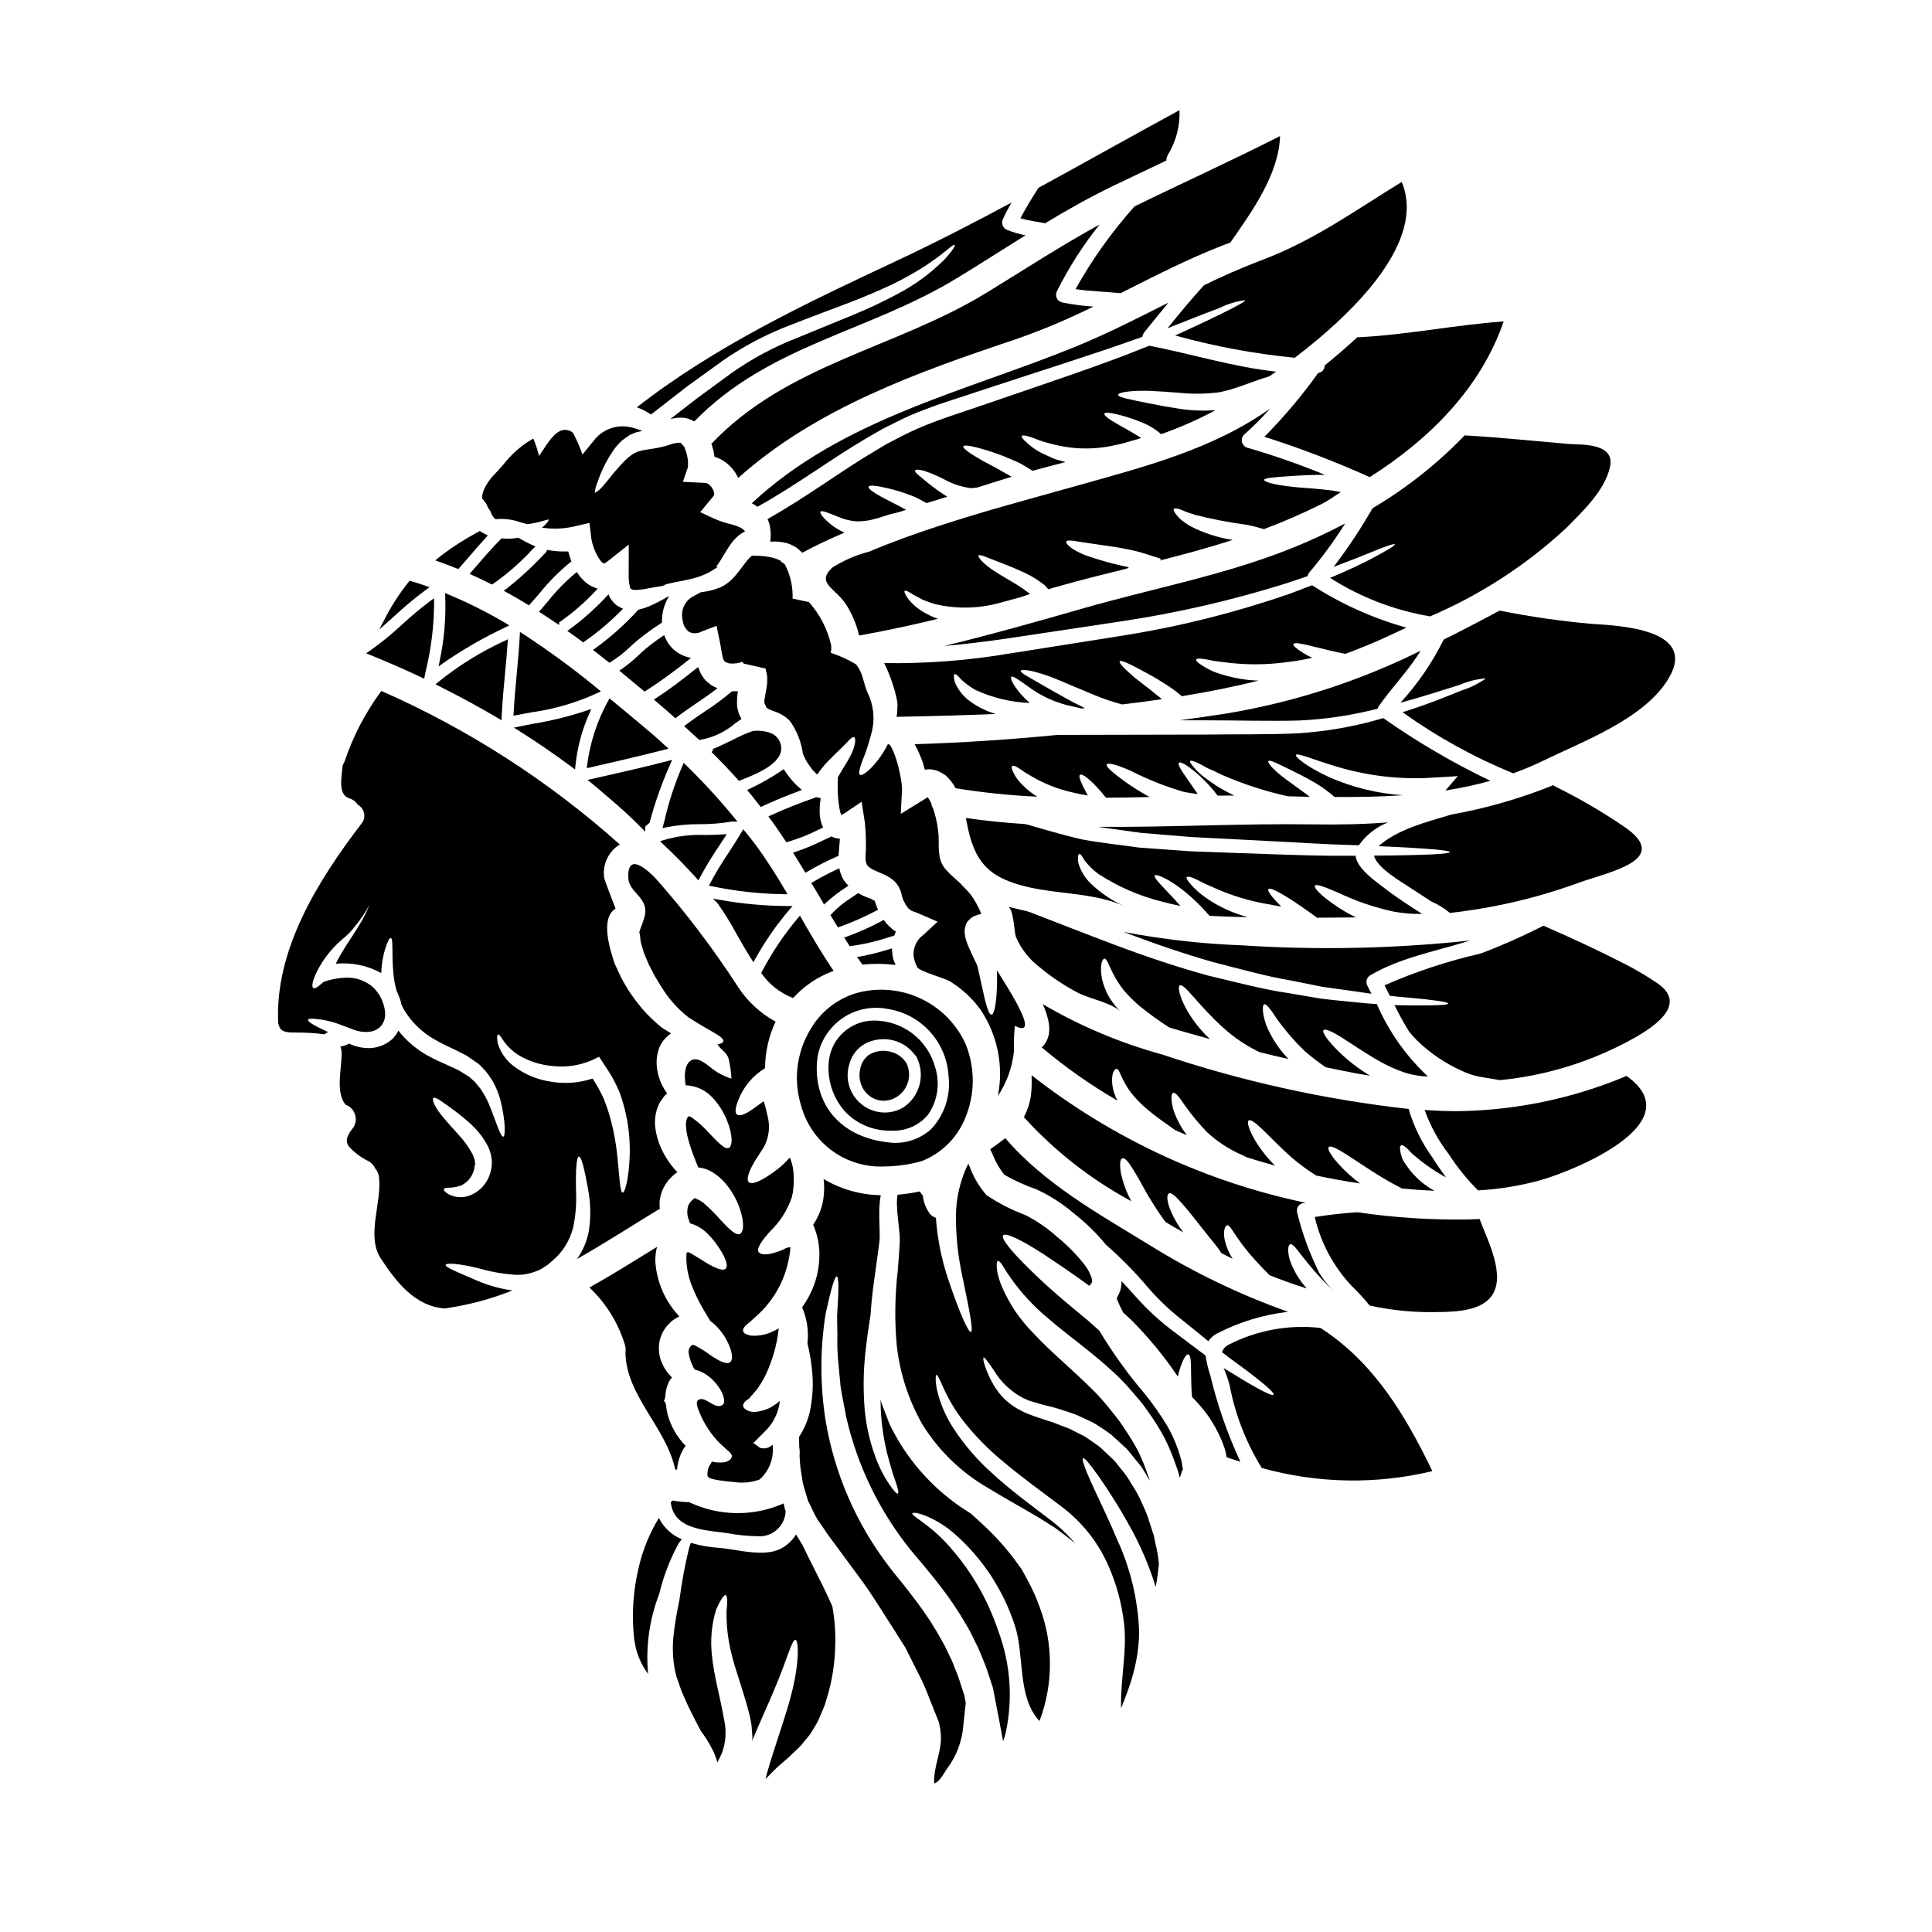 <?xml version="1.0" encoding="UTF-8"?>
<!-- Uploaded to: ICON Repo, www.iconrepo.com, Generator: ICON Repo Mixer Tools -->
<svg fill="#000000" width="800px" height="800px" version="1.1" viewBox="144 144 512 512" xmlns="http://www.w3.org/2000/svg">
 <g>
  <path d="m332.49 325.56c-0.531-0.387-1.035-0.809-1.504-1.266-0.32-0.332-0.602-0.699-0.84-1.094-0.098-0.148-0.195-0.301-0.273-0.395h0.004c-0.242-0.457-0.453-0.93-0.629-1.418l-0.238-0.621-0.523 0.418c-3.863 3.07-7.156 5.582-10.652 7.844l-0.551 0.359 0.496 0.43c1.012 0.875 2.023 1.75 3.062 2.625 0.305 0.262 0.605 0.539 0.914 0.82s0.605 0.551 0.918 0.82l0.305 0.266 0.32-0.246c1.652-1.273 3.426-2.477 5.117-3.637 1.691-1.16 3.422-2.312 5.062-3.578l0.645-0.5-0.738-0.34-0.008-0.008c-0.309-0.141-0.602-0.301-0.887-0.48z"/>
  <path d="m322.89 316.45c-1.164-0.957-2.074-2.191-2.648-3.586l-0.23-0.551-0.496 0.336c-1.984 1.305-3.867 2.766-5.629 4.359-1.609 1.598-3.352 3.055-5.203 4.356l-0.559 0.371 0.52 0.426c1.969 1.613 3.938 3.25 5.902 4.891l0.277 0.223 0.301-0.184h-0.004c3.887-2.504 7.637-5.215 11.23-8.121l0.762-0.598-0.953-0.246c-1.191-0.336-2.301-0.906-3.269-1.676z"/>
  <path d="m319.26 303.09-0.246 0.133c-0.789 0.426-1.902 0.984-3.277 1.574l-0.449 0.152v0.004c-0.645 0.23-1.305 0.43-1.969 0.59l-0.148 0.035-0.102 0.113h-0.004c-3.43 3.769-7.246 7.176-11.379 10.16l-0.531 0.395 0.512 0.395 1.777 1.395c0.594 0.469 1.18 0.93 1.773 1.395l0.262 0.203 0.289-0.16v-0.004c1.871-1.148 3.613-2.496 5.188-4.023 0.73-0.66 1.473-1.328 2.238-1.969h0.004c1.918-1.551 3.922-2.996 5.996-4.328l0.227-0.148v-0.277h0.004c-0.004-1.102 0.129-2.195 0.391-3.262 0.098-0.387 0.223-0.77 0.367-1.141 0.078-0.203 0.152-0.395 0.199-0.566l0.898-1.836-1.43 0.852c-0.199 0.113-0.387 0.215-0.59 0.32z"/>
  <path d="m347.99 338.17c-1.449-0.473-2.984-0.625-4.496-0.441-1.879 0.664-3.707 1.473-5.461 2.418-1.969 0.953-4.723 2.258-5.117 2.32v0.477l-0.352 0.352 0.047 0.043c2.469 2.445 4.816 4.918 6.992 7.348l0.23 0.254 0.84-0.336c3.82-1.516 10.934-4.328 10.336-8.824v0.004c-0.223-1.688-1.398-3.094-3.019-3.613z"/>
  <path d="m353.5 350.33c-0.57-0.723-1.062-1.352-1.527-2.07l-0.27-0.418-0.418 0.273c-2.766 1.883-5.676 3.547-8.707 4.969l-0.598 0.273 0.43 0.496c0.664 0.789 1.297 1.574 1.906 2.383 0.344 0.445 0.684 0.887 1.035 1.328l0.238 0.301 0.352-0.16c3.418-1.574 6.617-2.894 9.781-4.059l0.789-0.289-0.621-0.547-0.004-0.008c-0.875-0.742-1.676-1.57-2.387-2.473z"/>
  <path d="m307.11 304.17c-0.418-0.367-0.785-0.789-1.098-1.246l-0.203-0.273h-0.004c-0.102-0.141-0.184-0.293-0.246-0.453l-0.297-0.684-0.512 0.539c-3 3.215-6.293 6.144-9.84 8.746l-0.562 0.395 0.562 0.395c1.117 0.789 2.234 1.602 3.352 2.449l0.285 0.215 0.293-0.203v-0.004c3.508-2.434 6.781-5.191 9.777-8.234l0.492-0.492-0.633-0.297-0.004 0.004c-0.48-0.238-0.938-0.527-1.363-0.855z"/>
  <path d="m351.83 380.98h0.879l-0.445-0.754c-2.848-4.812-5.156-8.391-7.477-11.602-0.789-1.113-1.664-2.191-2.5-3.238l-1.328-1.633-0.363 0.625c-1.109 1.906-2.332 3.781-3.512 5.598l0.004 0.004c-1.781 2.629-3.422 5.352-4.926 8.152l-0.297 0.57 0.629 0.133 0.004 0.004c6.359 1.332 12.836 2.047 19.332 2.141z"/>
  <path d="m329.46 362.42c2.84 0.008 5.672-0.223 8.469-0.688 0.09-0.008 0.18-0.008 0.27 0h1.246l-0.652-0.789c-4.09-4.996-8.457-9.754-13.082-14.262l-0.496-0.496-0.297 0.621v0.004c-2.019 4.625-3.609 9.434-4.742 14.352l-0.613 2.309 0.809-0.195-0.004 0.004c2.996-0.605 6.043-0.891 9.094-0.859z"/>
  <path d="m334.22 383.47c1.773 2.492 3.387 5.098 4.828 7.797 1.324 2.336 2.684 4.746 4.176 7.047l0.445 0.688 0.395-0.719-0.004-0.004c2.637-4.766 5.75-9.25 9.293-13.383l0.699-0.789h-1.07l0.004 0.004c-6.207-0.02-12.395-0.586-18.5-1.688l-1.555-0.289 1.117 1.117c0.062 0.066 0.121 0.141 0.172 0.219z"/>
  <path d="m380.1 443.63h0.219c3.711 0.172 7.289-1.406 9.66-4.269 2.477-3.613 3.176-8.156 1.902-12.348-0.945-3.621-3.074-6.82-6.043-9.098-2.973-2.273-6.617-3.492-10.359-3.457-6.086 0.066-11.164 4.668-11.828 10.719-0.523 4.906 1.062 9.801 4.359 13.469 3.152 3.281 7.539 5.09 12.09 4.984zm-10.98-17.762c0.617-2.254 2.117-4.16 4.164-5.293 1.492-0.777 3.148-1.18 4.828-1.18 3.266-0.035 6.352 1.496 8.297 4.117l0.105 0.105h0.004c0.172 0.137 0.309 0.312 0.391 0.516 2.359 4.668 0.887 10.359-3.438 13.297-2.273 1.387-5.016 1.766-7.578 1.051-2.609-0.715-4.812-2.473-6.09-4.856-1.281-2.387-1.527-5.191-0.68-7.762z"/>
  <path d="m378.15 435.72c1.105-0.004 2.188-0.289 3.148-0.828 3.227-1.77 4.523-5.742 2.957-9.07l-0.027-0.047c-0.973-1.582-2.551-2.695-4.363-3.086-1.91-0.484-3.934-0.168-5.602 0.871-1.258 0.926-2.098 2.312-2.328 3.859-0.387 1.797-0.074 3.676 0.883 5.25 1.141 1.863 3.152 3.012 5.332 3.051z"/>
  <path d="m378.31 453.13c3.285-0.031 6.551-0.488 9.719-1.352h0.051c5.269-2.008 9.48-6.098 11.641-11.305 2.703-6.336 2.758-13.488 0.148-19.859-2.457-5.356-6.758-9.652-12.113-12.102-5.359-2.453-11.418-2.898-17.078-1.254-5.055 1.59-9.324 5.027-11.957 9.625-3.695 6.168-4.539 13.633-2.316 20.469 1.352 4.707 4.246 8.824 8.219 11.688 3.973 2.859 8.793 4.301 13.688 4.09zm-17.75-28.254 0.078-0.281c0.012-0.062-0.004-0.129-0.035-0.188 0.656-4.211 2.988-7.977 6.469-10.438 3.481-2.461 7.809-3.406 11.996-2.617 4.356 0.633 8.359 2.754 11.328 6 2.973 3.25 4.731 7.422 4.977 11.816 0.621 5.156-1.078 10.32-4.641 14.094-3.238 2.898-7.621 4.152-11.898 3.402-12.207-1.543-19.375-10.094-18.277-21.777z"/>
  <path d="m435.42 203.49c-10.336 5.66-20.02 12.004-30.133 18.184-24.094 14.684-52.742 18.812-72.766 39.949 0.219 0.602 0.395 1.23 0.574 1.887 0.109 0.52 0.191 1.039 0.277 1.574 0.75 0.203 1.465 0.508 2.133 0.906 1.805 1.121 3.242 2.746 4.129 4.676 20.57-18.445 47.531-28.043 73.352-36.688 7.109-2.469 14.059-5.387 20.801-8.738-2.832-0.168-5.644-0.543-8.422-1.121-0.609-0.176-1.102-0.621-1.344-1.207-0.238-0.586-0.199-1.246 0.109-1.801 3.129-6.254 6.914-12.16 11.289-17.621z"/>
  <path d="m303.46 353.82c0.602 0.527 1.211 1.059 1.852 1.574 3.289 2.781 6.176 5.449 8.824 8.145l0.844 0.859v-1.18c0-0.242 0.43-0.57 0.707-0.789h-0.004c0.121-0.086 0.23-0.18 0.34-0.277l0.102-0.094 0.039-0.137c1.445-5.344 3.301-10.566 5.551-15.621l0.422-0.938-0.996 0.262c-5.902 1.547-12.121 2.949-18.105 4.305l-3.356 0.758 0.824 0.637c1.031 0.816 1.969 1.633 2.957 2.496z"/>
  <path d="m320.29 342.63 0.891-0.227-1.875-1.688c-1.18-1.07-2.402-2.176-3.664-3.231l-0.316 0.395 0.27-0.422c-3.207-2.691-6.418-5.383-9.609-7.996l-0.469-0.395-0.281 0.539 0.004-0.008c-2.977 5.352-4.898 11.223-5.66 17.297l-0.066 0.676 0.664-0.145c5.938-1.355 12.973-2.957 20.113-4.797z"/>
  <path d="m364.35 401.52 0.57-0.223-0.348-0.508c-3.019-4.5-5.742-9.164-8.238-13.531l-0.348-0.605-0.453 0.531h0.004c-3.746 4.422-6.984 9.25-9.66 14.395l-0.148 0.289 0.199 0.25c2 2.805 4.766 4.973 7.965 6.254l0.301 0.102 0.215-0.23c2.754-2.977 6.156-5.277 9.941-6.723z"/>
  <path d="m299.92 298.88c-0.855-0.617-1.625-1.348-2.281-2.172-0.145-0.184-0.254-0.355-0.375-0.531l-0.395-0.59-0.422 0.332 0.004-0.004c-2.734 2.309-5.231 4.887-7.449 7.691-0.59 0.695-1.18 1.395-1.773 2.078l-0.395 0.43 0.48 0.312c1.367 0.871 2.699 1.77 4.066 2.699l0.789 0.496v-0.664l-0.004-0.004c3.527-2.441 6.781-5.262 9.707-8.402l0.527-0.547-0.715-0.254h-0.004c-0.617-0.223-1.211-0.516-1.762-0.871z"/>
  <path d="m408.44 434.46c2.348-3.535 3.812-7.586 4.266-11.809-0.07-2.269 0.012-4.547 0.246-6.809 7.738 3.996-3.637-12.688-4.723-14.68-0.055 1.121 0.027 2.238 0 3.363-0.109 5.25-0.734 8.312-1.449 8.367-0.789 0.055-1.574-2.816-2.625-7.82-0.273-1.254-0.602-2.652-0.93-4.184v-0.004c-0.09-0.602-0.285-1.184-0.574-1.719-0.355-0.738-0.738-1.508-1.094-2.297-0.355-0.793-0.789-1.695-1.18-2.707l-0.004-0.004c-0.211-0.562-0.395-1.137-0.547-1.719-0.074-0.391-0.129-0.785-0.16-1.18-0.059-0.336-0.059-0.68 0-1.012 0.055-0.246 0.109-0.52 0.188-0.789l0.109-0.395 0.055-0.109 0.055-0.188c0.164-0.305 0.242-0.395 0.242-0.441l0.027-0.027c0.027-0.023 0.277-0.328 0.277-0.328h0.004c0.355-0.402 0.77-0.754 1.227-1.039 0.492-0.219 0.996-0.41 1.508-0.574l0.707-0.137c-0.734-1.852-1.699-3.606-2.867-5.219-0.602-0.738-1.398-1.508-2.106-2.269l-0.547-0.574-0.137-0.137-0.242-0.215-1.121-1.039-0.004-0.004c-1.07-0.883-2.039-1.871-2.902-2.957-0.629-0.934-1.031-2-1.18-3.117-0.105-0.723-0.168-1.453-0.188-2.184 0-1.094 0-2.215-0.027-2.93-0.055-0.875-0.164-1.773-0.301-2.652-0.254-1.539-0.625-3.055-1.105-4.535-0.273-0.41-0.441-0.879-0.492-1.367-0.16-0.363-0.344-0.719-0.547-1.066-0.113-0.203-0.242-0.395-0.395-0.574-0.023-0.027-0.051-0.082-0.078-0.109-0.059 0.023-0.113 0.051-0.164 0.082-0.199 0.164-0.41 0.309-0.633 0.438l-6.316 3.887 0.332-6.426v-0.004c-0.02-0.871-0.102-1.738-0.25-2.598-0.16-0.957-0.355-1.914-0.574-2.844v0.004c-0.383-1.715-0.926-3.391-1.613-5.008-0.238-0.512-0.512-1.004-0.816-1.477-0.168-0.016-0.336-0.055-0.492-0.109-1.152 2.293-2.637 4.402-4.406 6.262-1.531 1.504-2.598 2.133-3.008 1.836-0.41-0.301-0.133-1.504 0.547-3.422 1.051-2.539 1.91-5.152 2.57-7.82 0.914-3.547 0.516-7.305-1.121-10.582-1.117-2.543-1.227-5.512-3.148-7.523v0.004c-2.09-1.219-4.297-2.219-6.594-2.981 0.195-0.703 0.223-1.445 0.082-2.16-0.969-4.191-2.984-8.066-5.852-11.27l-4.328-0.93c0.102-2.781-0.438-5.551-1.574-8.094-0.074-0.18-0.164-0.355-0.277-0.52-0.109-0.109 0-0.246-0.242-0.469-0.242-0.219-0.574-0.438-0.824-0.625l-0.215-0.164c-0.055-0.055-0.055-0.246-0.055-0.246h-0.168c-0.855-0.422-1.766-0.715-2.707-0.875-0.102-0.004-0.203-0.023-0.301-0.055-0.027 0.055-0.656-0.109-0.656-0.109-1.113-0.152-2.238-0.215-3.359-0.191-0.148-0.031-0.297-0.023-0.438 0.027-0.43 0.359-0.824 0.754-1.184 1.184-1.148 1.398-2.269 3.117-3.773 4.723-0.836 0.891-1.816 1.641-2.894 2.215-0.168 0.098-0.34 0.18-0.52 0.246l-0.305 0.105-0.602 0.219v0.004c-0.402 0.152-0.812 0.285-1.23 0.395-0.977 0.258-1.973 0.441-2.977 0.547-0.738 0.395-1.504 0.789-2.215 1.18h-0.004c-2.176 1.281-3.238 3.856-2.598 6.297 0.117 1.207 0.734 2.305 1.699 3.035 1.059 0.52 2.309 0.477 3.332-0.109l3.938-1.504 0.875 4.238c0.328 1.574 0.492 3.062 0.762 4.074 0.273 1.012 0.492 1.148 0.738 1.312 0.328 0.055 0.301 0.164 1.23 0.395 0.105-0.055 0.055-0.027 0.301-0.027v-0.004c0.246 0.027 0.496 0.027 0.742 0 0.488-0.012 0.977-0.086 1.445-0.219 0.191-0.035 0.379-0.098 0.551-0.191 0.047-0.016 0.09-0.035 0.137-0.055 0.051 0.055 0.273 0.332 0.438 0.496l5.769 1.312c0.16 0.711 0.328 1.449 0.438 2.133 0 0.629 0.027 1.34-0.027 1.914-0.305 2.516-0.789 3.969-0.711 4.758 0 0.082 0.027 0.109 0.027 0.191-0.027 0-0.082 0.055-0.082 0.055l0.109 0.242 0.164 0.355c0.16 0.305 0.465 1.012 0.438 0.789l-0.004-0.004c0.027 0.023 0.055 0.043 0.086 0.055 0.344 0.258 0.73 0.453 1.145 0.574l1.23 0.465c0.555 0.219 1.094 0.477 1.613 0.766 0.633 0.359 1.211 0.801 1.727 1.312l0.188 0.16 0.109 0.109v0.004c1.832 2.566 3.016 5.535 3.445 8.66 0.398 1.07 0.941 2.082 1.613 3.008 0.605 0.945 1.34 1.805 2.188 2.539 0.812-1.199 1.719-2.332 2.711-3.391 1.477-1.531 2.68-2.652 3.664-3.609 1.914-1.859 2.785-3.09 3.391-2.898 0.465 0.109 0.52 1.969-0.848 4.723-0.684 1.34-1.641 2.898-2.652 4.512-0.273 0.465-0.547 0.93-0.82 1.422 0 0.656-0.027 1.398-0.027 2.215-0.027 2.156 0.156 4.309 0.547 6.43 0.082 0.465 0.227 0.914 0.438 1.336 0.188-0.109 0.547-0.301 0.93-0.547l4.43-2.981 0.879 5.66h-0.004c0.293 2.973 0.352 5.965 0.164 8.945-0.074 0.75 0.062 1.508 0.395 2.188 0.594 0.637 1.324 1.129 2.133 1.449l2.051 0.902 1.039 0.492v-0.004c0.688 0.363 1.328 0.805 1.914 1.316 0.676 0.629 1.211 1.391 1.574 2.238 0.141 0.297 0.25 0.609 0.324 0.93l0.164 0.656h0.004c0.105 0.48 0.262 0.945 0.465 1.395l0.355 0.684 0.082 0.164-0.004 0.004c0.055 0.113 0.117 0.223 0.195 0.324l0.629 0.875c0.16 0.219 0.188 0.109 0.273 0.219 0.082 0.109 0.395 0.277 0.629 0.465 0.328 0.164 0.848 0.277 1.23 0.438l5.66 2.438-3.856 3.543c-1.688 1.25-2.637 3.258-2.543 5.356 0.121 1.125 0.465 2.211 1.012 3.199 0.574 1.066 7.273 2.875 8.66 3.719l-0.004 0.004c3.106 1.91 5.812 4.402 7.977 7.336 4.602 6.738 6.297 15.047 4.703 23.051z"/>
  <path d="m284.55 332.82c6.238-0.84 12.316-2.617 18.023-5.277l0.656-0.352-0.578-0.469v0.004c-6.43-5.309-13.152-10.246-20.141-14.797l-0.711-0.461-0.047 0.852c-0.172 3.441-0.5 6.93-0.816 10.309-0.316 3.379-0.645 6.926-0.824 10.418l-0.031 0.629 0.617-0.121c1.277-0.254 2.566-0.496 3.852-0.734z"/>
  <path d="m295.7 347.39 0.707 0.527 0.074-0.879c0.484-4.879 1.758-9.648 3.766-14.121l0.457-1.055-1.078 0.395-0.004-0.004c-4.66 1.566-9.441 2.754-14.293 3.543-1.312 0.25-2.621 0.504-3.938 0.789l-1.207 0.246 1.043 0.648c4.734 2.965 9.602 6.297 14.473 9.91z"/>
  <path d="m274.37 298.91 0.234-0.148h0.004c3.746-2.602 7.195-5.602 10.285-8.953l0.996-1.008-0.656-0.289-0.004 0.004c-1.27-0.562-2.5-1.203-3.691-1.918l-0.156-0.09-0.176 0.031c-1.34 0.227-2.703 0.281-4.055 0.156l-0.23-0.02-0.16 0.16c-2.262 2.266-4.394 4.723-6.449 7.109l-1.855 2.137 0.598 0.273c1.625 0.746 3.367 1.574 5.07 2.43z"/>
  <path d="m278.21 309.27c-4.988-2.969-10.184-5.574-15.543-7.797l-0.73-0.305 0.055 0.789h-0.004c0.227 5.852-0.285 11.707-1.523 17.43l-0.227 1.227 1.008-0.738h-0.004c5.356-3.723 11.016-6.984 16.926-9.746l0.789-0.395z"/>
  <path d="m326.63 542.09c-1.48-0.023-2.953-0.172-4.406-0.441-0.16 0.164-0.301 0.332-0.465 0.496 0.789 6.777 7.957 7.297 14.383 8.066v-0.004c3.113 0.598 6.277 0.91 9.445 0.93 3.613-0.16 6.496-3.074 6.617-6.691-0.055-0.195-0.129-0.391-0.215-0.574-0.109-0.492-0.219-0.957-0.332-1.449-7.992 3.547-17.133 3.422-25.027-0.332z"/>
  <path d="m353.8 461.43c0.082-0.465 0.191-0.902 0.305-1.34 0.082-0.547 0.133-1.094 0.188-1.641 0.051-0.457 0.066-0.918 0.043-1.379 0.055-0.426 0.055-0.859 0-1.285-0.004-1.512-0.27-3.012-0.785-4.43-0.082-0.219-0.164-0.395-0.246-0.602-0.574 0.656-1.094 1.18-1.641 1.723h-0.004c-0.848 0.781-1.742 1.512-2.676 2.184-3.394 2.383-5.555 3.309-6.484 2.68-0.93-0.629 0.055-3.473 2.242-6.727 0.52-0.789 1.066-1.668 1.664-2.598l0.004 0.004c1.379-2.504 1.742-5.441 1.016-8.203-0.305-1.367-0.629-2.754-1.016-3.992-1.09 0.734-2.129 1.574-3.062 2.188-1.941 1.367-3.391 1.859-4.047 1.34-0.656-0.52-0.395-2.051 0.52-4.211 1.395-3.356 3.816-6.18 6.922-8.066 0.035-4.262 0.984-8.469 2.785-12.332-4.086-2.234-7.543-5.461-10.062-9.379-6.5-10.047-13.75-19.59-21.684-28.547-2.215-2.328-7.578-7.164-7.273-0.191 0.16 4.019 5.356 5.117 4.402 9.926-0.52 2.133-1.227 3.418-1.422 4.266 0 0.16-0.109 0.438-0.082 0.492 0.043 0.02 0.09 0.039 0.137 0.055 0.109 0.707 0.137 1.477 0.242 2.211 0.277 1.18 0.602 1.891 0.824 2.875 0.465 1.066 0.902 2.133 1.34 3.172 0.52 1.039 1.039 2.023 1.574 3.035 0.574 0.93 1.148 1.887 1.695 2.785 1.879 3.102 4.297 5.844 7.137 8.098 5.414 3.582 9.684 5.223 9.324 6.449-0.137 0.492-1.121 0.711-1.531 0.738 0.879 1.574 2.328 1.969 2.93 3.773v0.004c0.418 1.758 0.676 3.551 0.762 5.356-1.789-0.555-3.473-1.414-4.973-2.539-1.574-1.18-4.211-3.769-6.129-1.996-1.531 1.367-1.34 4.484-1.012 6.297 2.344 0.074 4.586 0.965 6.344 2.516 2.004 1.902 3.57 4.215 4.594 6.781 1.641 4.047 1.477 7 0.395 7.328-1.082 0.332-2.754-1.477-5.359-4.211h-0.004c-1.305-1.457-2.773-2.762-4.375-3.887-0.238-0.152-0.496-0.27-0.766-0.352l-0.191 0.191-0.16 0.137c-0.004 0.062-0.035 0.121-0.082 0.164-0.27 0.609-0.383 1.273-0.332 1.938 0.035 1.043 0.18 2.082 0.441 3.09 0.512 1.992 1.152 3.945 1.926 5.852 0.301 0.824 0.629 1.574 0.902 2.215h-0.004c1.492 0.152 2.926 0.676 4.156 1.531 1.348 0.875 2.531 1.977 3.5 3.254 1.461 1.859 2.598 3.945 3.367 6.18 1.254 3.719 1.012 6.344-0.082 6.691-1.094 0.348-2.707-1.258-5.004-3.719-1.234-1.391-2.539-2.711-3.914-3.965-0.812-0.824-1.816-1.434-2.922-1.777 0.074-0.031 0.109-0.117 0.082-0.195-0.137 0.082-0.465 0.414-0.684 0.574l-0.328 0.305c-0.371 0.375-0.664 0.82-0.852 1.312-0.363 1.211-0.305 2.516 0.164 3.691 0.109 0.305 0.215 0.629 0.328 0.93 1.617 0.453 3.102 1.289 4.328 2.434 0.902 0.863 1.734 1.797 2.488 2.789 2.543 3.543 3.367 5.852 2.68 6.727-0.738 0.957-3.445-0.301-6.727-2.461-0.824-0.52-1.695-1.039-2.543-1.531h0.004c-0.285-0.148-0.578-0.281-0.875-0.395 0 0.027-0.027 0.082-0.027 0.105l-0.055 0.109c-0.027 0.055-0.246 0.082-0.246 0.082l0.055 0.137-0.004 0.004c-0.035 0.207-0.047 0.422-0.027 0.629-0.039 0.5-0.039 1.004 0 1.504 0.148 2.324 0.68 4.606 1.574 6.754 0.781 1.953 1.703 3.844 2.758 5.66 0.734 1.312 1.449 2.434 1.941 3.277l-0.004 0.004c0.117 0.074 0.223 0.156 0.328 0.246 1.691 1.336 3.078 3.012 4.074 4.922 1.574 2.984 1.75 5.062 0.906 5.797-0.906 0.738-2.93-0.273-5.332-1.941h-0.004c-1.215-0.895-2.496-1.699-3.828-2.406-0.27-0.125-0.555-0.207-0.848-0.246l-0.246 0.191c-0.566 0.5-0.844 1.25-0.738 1.996 0.207 1.266 0.605 2.492 1.184 3.637 0.133 0.242 0.242 0.492 0.395 0.711l-0.004 0.004c0.812 0.195 1.594 0.5 2.324 0.898 1.055 0.59 2.016 1.336 2.844 2.219 2.789 3.062 3.117 5.738 2.215 6.297-1.836 1.203-3.996-1.746-5.715-1.574-1.777 0.164-0.906 2.215-0.414 3.449l0.004-0.004c1.137 2.824 2.777 5.418 4.84 7.656 0.957 1.012 1.887 1.75 2.488 2.363 0.824 0.629 1.371 1.203 1.285 1.777-0.082 0.574-0.602 1.094-1.695 1.449-1.199 0.211-2.43 0.164-3.609-0.137-0.082 0.191-0.164 0.395-0.242 0.547-0.488 0.605-0.793 1.336-0.879 2.106 0 0.121-0.008 0.238-0.027 0.359v0.625c0.043 0.105 0.07 0.219 0.082 0.332 0.164 0.875 6.043 1.395 6.863 1.449v-0.004c2.309 0.379 4.672 0.152 6.867-0.656 2.594-2.316 3.883-5.762 3.441-9.215-0.863 0.852-2.113 1.172-3.281 0.848-0.215-0.078-1.574-1.254-1.859-1.254 0.465-0.492 3.746-3.773 3.746-3.773l0.004-0.004c1.609-1.777 2.699-3.961 3.148-6.316 0.078-0.395 0.133-0.762 0.188-1.121-0.867 0.738-1.809 1.379-2.812 1.914-0.941 0.43-1.938 0.734-2.957 0.902-0.766 0.172-1.562 0.152-2.32-0.055-1.012-0.395-1.613-0.875-1.668-1.422s0.395-1.18 1.316-1.777c0.543-0.273 0.68-0.789 1.039-1.094 0.301-0.242 0.734-0.93 1.18-1.312h-0.004c0.961-1.316 1.805-2.715 2.516-4.184 0.875-1.91 1.609-3.883 2.188-5.902 0.582-2.051 0.984-4.144 1.207-6.262-0.699 0.398-1.422 0.754-2.164 1.066-1.668 0.688-3.477 0.969-5.277 0.82-1.18-0.246-1.859-0.629-1.996-1.18-0.137-0.551 0.301-1.227 1.23-1.969 0.934-0.738 1.773-1.574 3.062-2.734h0.004c3.019-2.894 5.324-6.449 6.727-10.391 0.695-2.016 1.18-4.094 1.445-6.207 0.027-0.355 0.027-0.652 0.055-1.012h0.004c-0.305 0.125-0.629 0.199-0.957 0.219-0.395 0.188-0.738 0.395-1.094 0.547-3.5 1.477-5.769 1.504-6.371 0.574-0.602-0.93 0.824-2.984 2.981-5.387h-0.004c2.613-2.492 4.594-5.57 5.781-8.977z"/>
  <path d="m319.51 367.51c3.371 3.148 6.344 6.195 9.105 9.266l0.477 0.531 0.328-0.633-0.004-0.004c1.59-2.949 3.328-5.82 5.215-8.59 0.48-0.73 0.961-1.461 1.434-2.195l0.539-0.828-0.984 0.07c-1.574 0.109-3.172 0.133-4.723 0.152-3.789-0.164-7.578 0.312-11.207 1.406l-0.742 0.277z"/>
  <path d="m516.59 448.09c0.363 0.297 0.703 0.629 1.012 0.984 0.367 0.453 0.789 0.859 1.262 1.203 2.394 2.043 4.973 3.856 7.711 5.41 0.215 0.109 0.395 0.191 0.625 0.305-1.281-1.723-2.488-3.473-3.582-5.223-2.82-3.906-4.957-8.258-6.32-12.879-22.23-2.492-44.129-7.332-65.34-14.438-11.086-3.043-21.723-7.531-31.637-13.348 0.68 1.441 1.191 2.957 1.531 4.516 0.18 0.898 0.246 1.816 0.191 2.731-0.098 1.43-0.668 2.785-1.613 3.859-0.117 0.125-0.25 0.234-0.395 0.324 6.266 5.305 12.992 10.039 20.102 14.141-0.691-1.258-1.145-2.629-1.34-4.047-0.395-2.981 0.492-4.328 1.039-4.375 0.684-0.082 1.094 1.723 2.078 3.449v-0.004c0.578 1.121 1.266 2.184 2.051 3.172 0.996 1.219 2.086 2.363 3.254 3.418 3.09 2.754 6.234 4.723 8.203 6.207 1.039 0.438 2.078 0.875 3.117 1.34v-0.004c-1.527-1.988-2.723-4.215-3.543-6.586-0.738-2.652-0.684-4.371-0.137-4.621 0.629-0.246 1.695 1.18 3.148 3.336 1.836 2.59 3.875 5.031 6.098 7.301 2.336 2.094 4.949 3.859 7.766 5.246 1.012 0.441 1.863 0.824 2.492 1.18 2.516 0.789 5.027 1.527 7.547 2.215l-0.004 0.004c-2.231-2.184-4.144-4.668-5.688-7.383-1.34-2.488-1.805-4.238-1.285-4.594 0.52-0.355 1.945 0.734 3.914 2.652s4.484 4.539 7.438 7.164c2.055 1.742 4.231 3.34 6.504 4.785 3.883 0.82 7.738 1.531 11.621 2.106h0.004c-2.09-1.559-4.023-3.316-5.769-5.25-2-2.269-2.93-3.914-2.519-4.406 0.41-0.492 2.16 0.359 4.652 1.945 2.492 1.586 5.738 3.824 9.445 6.098 1.863 1.121 3.664 2.106 5.332 2.953 2.871 0.277 5.715 0.465 8.586 0.602-3.258-1.777-5.996-4.371-7.953-7.523-0.375-0.512-0.645-1.098-0.789-1.719-0.148-0.445-0.258-0.906-0.328-1.371-0.137-0.762-0.055-1.281 0.219-1.422 0.277-0.137 0.699 0.027 1.301 0.547z"/>
  <path d="m489.16 462.88c0.301-0.055 0.574-0.082 0.848-0.137-26.48-5.547-51.328-17.109-72.625-33.797 0.023 1.18 0.051 2.406-0.027 3.719-0.113 2.582-0.809 5.106-2.027 7.383 8.168 8.988 17.801 16.527 28.492 22.285-1.305-2.371-2.242-4.926-2.785-7.574-0.355-2.188-0.219-3.582 0.395-3.797 0.613-0.215 1.574 0.848 2.68 2.676 1.121 1.75 2.488 4.266 3.992 6.945 1.574 2.598 3.008 4.867 4.184 6.449 0.219 0.305 0.395 0.547 0.602 0.824 1.574 0.93 3.117 1.859 4.723 2.754-1.562-2.016-2.816-4.258-3.719-6.648-0.684-2.023-0.684-3.391-0.137-3.688 0.547-0.301 1.641 0.57 2.984 2.078 1.344 1.508 3.035 3.543 4.863 5.902 1.832 2.363 3.473 4.348 4.703 5.879v0.004c0.488 0.617 0.938 1.266 1.344 1.941 0.984 0.52 1.996 1.012 3.008 1.504h-0.004c-0.945-1.469-1.637-3.09-2.051-4.785-0.574-2.598 0.055-4.019 0.625-4.074 0.656-0.109 1.285 1.316 2.41 2.875v-0.004c1.492 2.219 3.144 4.324 4.949 6.297 1.371 1.531 2.68 2.871 3.856 4.047 3.035 1.199 6.125 2.363 9.297 3.332l0.574 0.164v0.004c-2.027-2.207-3.574-4.816-4.539-7.656-0.625-2.328-0.438-3.801 0.109-4.047 0.547-0.242 1.574 0.984 2.902 2.785 1.254 1.574 3.09 3.887 5.328 6.297 1.203 1.258 2.41 2.461 3.504 3.543v0.004c-1.492-1.488-2.812-3.141-3.938-4.922-2.566-5.102-4.547-10.477-5.902-16.023-0.16-0.52-0.105-1.082 0.156-1.562 0.262-0.477 0.703-0.828 1.227-0.977z"/>
  <path d="m541.41 305.81c-4.922 2.652-9.84 5.223-14.82 7.684h0.004c-3.012 6.09-6.871 11.727-11.461 16.738 6.969-1.891 12.055-3.637 15.668-4.723l0.004-0.004c2.215-0.969 4.582-1.551 6.996-1.723-2 1.398-4.203 2.488-6.531 3.227-3.504 1.422-8.535 3.5-15.586 5.742 9.113 6.508 18.949 11.941 29.309 16.188 2.578-0.918 5.106-1.969 7.574-3.148 10.805-5.305 27.402-11.297 33.715-22.152 7.606-13.039-13.383-13.836-20.727-14.328-8.105-0.73-16.164-1.898-24.145-3.5z"/>
  <path d="m380.41 395.96-0.035-0.621-0.594 0.18h-0.004c-2.582 0.812-5.211 1.469-7.871 1.969l-0.789 0.129 0.457 0.637 0.395 0.566c0.133 0.191 0.266 0.395 0.395 0.582l0.16 0.23 0.285-0.027v0.004c2.57-0.246 5.156-0.238 7.723 0.027l0.809 0.086-0.605-1.496h-0.004c-0.176-0.742-0.285-1.504-0.32-2.266z"/>
  <path d="m367.62 377.28c-0.492-0.801-0.852-1.68-1.062-2.594l-0.137-0.582-0.543 0.25c-2.207 1.02-4.359 2.152-6.449 3.391l-0.43 0.25 0.262 0.426c0.957 1.574 1.887 3.148 2.812 4.75l0.316 0.543 0.453-0.438c1.719-1.57 3.57-2.988 5.535-4.238l0.469-0.324-0.395-0.418 0.004 0.004c-0.309-0.316-0.586-0.66-0.836-1.02z"/>
  <path d="m375.93 383.09-0.125-0.367-0.852-0.395-0.168-0.215h-0.215l-1.023-0.395c-0.297-0.105-0.586-0.227-0.871-0.363-0.195-0.098-0.395-0.207-0.602-0.324l-0.664-0.359-0.246 0.172c-0.477 0.34-0.965 0.668-1.453 1h-0.004c-1.988 1.223-3.801 2.711-5.391 4.418l-0.227 0.27 1.969 3.254 0.395-0.145h-0.004c3.379-1.207 6.668-2.656 9.84-4.332l0.395-0.211-0.16-0.395h-0.004c-0.23-0.523-0.426-1.062-0.59-1.613z"/>
  <path d="m364.57 365.77-0.211-0.105-0.211 0.098c-0.707 0.324-1.414 0.656-2.117 0.988h-0.004c-2.344 1.172-4.769 2.18-7.258 3.012l-0.613 0.188 0.344 0.543c0.512 0.812 1.008 1.625 1.5 2.438 0.395 0.656 0.789 1.316 1.207 1.969l0.25 0.395 0.395-0.238v-0.004c2.609-1.543 5.312-2.922 8.098-4.129l0.273-0.117 0.168-2.137c0.059-0.684 0.109-1.328 0.152-1.938l0.035-0.457-0.457-0.066c-0.539-0.059-1.062-0.207-1.551-0.438z"/>
  <path d="m339.55 327.18h-0.789c-0.199 0.02-0.418 0-0.594 0.02h-0.188l-0.137 0.125h-0.004c-2.258 1.902-4.633 3.66-7.113 5.258-1.641 1.105-3.336 2.254-4.949 3.488l-0.473 0.363 1.301 1.18c0.859 0.789 1.711 1.543 2.551 2.34l0.141 0.133h0.195c0.098-0.004 0.195-0.02 0.289-0.055 3.359-0.641 6.496-2.144 9.094-4.371 0.426-0.301 0.844-0.594 1.258-0.883l0.363-0.25-0.668-1.309-0.234-0.863v0.004c-0.184-0.641-0.277-1.305-0.285-1.969-0.02-0.891 0.035-1.777 0.16-2.656z"/>
  <path d="m284.16 304.43 0.281-0.305c0.895-0.988 1.766-2 2.641-3.012 2.394-2.981 5.098-5.699 8.062-8.113l0.266-0.195-0.082-0.316-0.004 0.004c-0.055-0.215-0.129-0.422-0.219-0.625l-0.52-1.73h-0.395c-1.609 0.047-3.215-0.066-4.797-0.344l-0.395-0.066-0.156 0.355h-0.004c-0.055 0.145-0.141 0.281-0.25 0.395l-0.707 0.711c-3.027 3.215-6.293 6.195-9.766 8.918l-0.617 0.461 0.676 0.367c1.891 1.023 3.781 2.121 5.637 3.266z"/>
  <path d="m361.49 355.52-0.43-0.105c-0.113-0.027-0.227-0.047-0.344-0.07-0.113-0.023-0.203-0.035-0.312-0.062l-0.156-0.039-0.148 0.059v-0.004c-0.109 0.051-0.219 0.113-0.32 0.18-3.945 1.352-7.82 2.902-11.613 4.641l-0.527 0.234 0.316 0.484v0.004c0.105 0.152 0.223 0.301 0.348 0.441 0.062 0.082 0.129 0.156 0.188 0.23 1.18 1.641 2.398 3.41 3.703 5.394l0.191 0.293 0.344-0.086c2.894-0.844 5.703-1.961 8.387-3.332l1-0.473-0.164-0.43c-0.129-0.34-0.262-0.676-0.344-0.969-0.242-0.852-0.375-1.727-0.391-2.609-0.02-1.121 0.055-2.238 0.215-3.348z"/>
  <path d="m381.05 390.65c-0.262-0.168-0.508-0.355-0.73-0.57l-0.363-0.332v0.004c-0.297-0.258-0.582-0.531-0.848-0.824l-0.918-1.145-0.363 0.203h0.004c-3.066 1.66-6.254 3.086-9.535 4.266l-0.582 0.215 0.348 0.516c0.324 0.488 0.648 1.004 0.945 1.488l0.16 0.27 0.312-0.031v-0.004c3.414-0.453 6.777-1.234 10.047-2.324l1.5-0.449 0.367-1.078z"/>
  <path d="m492 362.47c-18.922-0.273-37.949 0.789-56.93 0.656 3.856 0.602 7.606 1.039 11.188 1.574 4.703 0.395 9.188 0.789 13.426 1.121 8.531 0.438 16.105 0.848 22.828 1.18 6.723 0.336 12.574 0.734 17.664 0.875 1.367 0.055 2.676 0.082 3.938 0.137l-0.004 0.004c1.922-2.75 4.613-4.863 7.738-6.074-6.445 0.5-13.039 0.637-19.848 0.527z"/>
  <path d="m248.86 306.95c2.606-2.41 5.34-4.672 8.195-6.781l0.789-0.555-0.902-0.316c-1.43-0.492-2.754-0.926-4.066-1.316l-0.309-0.094-0.211 0.246v0.004c-2.562 3.195-4.781 6.652-6.617 10.312l-1.234 2.363 1.992-1.738c0.789-0.719 1.578-1.422 2.363-2.125z"/>
  <path d="m255.84 323.59 0.57 0.273 0.395-1.918h-0.004c1.484-6.051 2.234-12.254 2.238-18.48l-0.039-0.914-0.738 0.535h-0.004c-2.644 1.984-5.188 4.106-7.621 6.344-2.773 2.594-5.723 4.992-8.828 7.18l-0.789 0.516 0.859 0.352c5.141 2.086 9.703 4.086 13.961 6.113z"/>
  <path d="m296.93 477.64c7.246-4.102 14.273-8.66 21.301-12.934 0.191-0.109 0.395-0.191 0.629-0.301h0.004c-0.09-0.707-0.109-1.422-0.059-2.133 0.227-1.902 0.965-3.707 2.137-5.223l0.215-0.305 0.52-0.52 0.332-0.355c0.273-0.242 0.395-0.395 0.789-0.738l0.738-0.492c-0.102-0.07-0.191-0.152-0.277-0.242-1.801-1.949-3.254-4.199-4.289-6.644-0.664-1.582-1.105-3.25-1.316-4.953-0.281-2.285 0.137-4.602 1.207-6.641 0.395-0.574 0.789-1.148 1.18-1.668l0.395-0.395 0.105-0.082 0.191-0.188 0.082-0.055v-0.004c-0.273-0.344-0.52-0.711-0.738-1.094-1.129-1.844-1.82-3.918-2.023-6.07-0.141-1.512 0.023-3.039 0.492-4.488 0.602-1.746 1.766-3.246 3.309-4.266-0.355-0.215-0.711-0.438-1.094-0.652-0.465-0.305-0.984-0.629-1.477-0.957-0.395-0.359-0.852-0.738-1.285-1.094-1.828-1.59-3.5-3.352-4.984-5.266-0.738-1.012-1.531-2.023-2.269-3.148-0.738-1.125-1.367-2.297-2.051-3.473-0.602-1.285-1.18-2.57-1.801-3.887-1.258-3.824-3.887-11.977 0.215-14.562 0-0.242-2.898-7.328-3.008-8.312-0.453-3.465 1.172-6.875 4.152-8.703-18.789-16.805-40.117-30.539-63.191-40.684-4.164 5.625-7.43 11.867-9.68 18.496-0.129 0.422-0.324 0.82-0.574 1.184-0.246 3.117-1.367 7.766 1.805 8.805 0.914 0.258 1.695 0.852 2.188 1.664 0.883 0.469 1.508 1.316 1.691 2.301 0.188 0.984-0.086 2-0.738 2.762-11.453 14.984-23.051 33.457-22.012 52.992l0.004-0.004c0.086 0.188 0.156 0.379 0.215 0.574 0.496 1.945 3.094 1.723 4.758 1.75v0.004c2.434-0.012 4.863 0.145 7.277 0.465 0.289-0.242 0.609-0.445 0.953-0.602-1.449-0.734-2.648-1.203-3.543-1.75-1.18-0.652-1.859-1.18-1.773-1.504 0.082-0.324 0.902-0.355 2.363-0.188v-0.004c2.039 0.207 4.043 0.676 5.961 1.395 1.145 0.438 2.434 0.93 3.824 1.449l0.004-0.004c1.176 0.453 2.434 0.648 3.691 0.574 1.219-0.039 2.383-0.512 3.281-1.336 0.859-0.898 1.328-2.098 1.312-3.34-0.004-0.691-0.098-1.379-0.273-2.051-0.09-0.418-0.223-0.832-0.395-1.227-0.066-0.16-0.121-0.324-0.164-0.492l-0.246-0.496c-0.609-1.266-1.488-2.383-2.57-3.277-1.961-1.512-4.391-2.277-6.863-2.16-1.984 0.074-3.949 0.453-5.824 1.121-1.316 1.227-2.269 1.914-2.707 1.613-0.52-0.359-0.191-1.996 0.984-4.406 1.613-3.172 3.82-6.004 6.508-8.34 1.273-0.996 2.422-2.141 3.418-3.414 1.512-1.801 2.832-3.75 3.938-5.828-2.184 5.742-6.262 10.094-8.883 15.559h-0.004c4.144-0.402 8.316 0.445 11.977 2.434 0.027 0 0.055 0.027 0.082 0.055 0.059-2.34 0.457-4.66 1.18-6.887 0.547-1.574 1.012-2.465 1.312-2.41 0.789 0.055 0.191 3.992 0.738 9.543v0.004c0.137 1.516 0.422 3.019 0.848 4.481 0 0.027 0.027 0.082 0.027 0.109l0.219 0.395 0.301 0.789c0.199 0.461 0.375 0.938 0.52 1.422 0.055 0.215 0.082 0.465 0.137 0.711 0.219 0.438 0.395 0.875 0.602 1.312 1.949 3.324 4.727 6.086 8.066 8.012 0.984 0.52 2 1.145 2.93 1.574 0.93 0.43 1.914 0.906 2.844 1.344 0.984 0.52 1.969 1.012 2.953 1.504 0.934 0.629 1.863 1.285 2.754 1.914l0.332 0.219 0.16 0.137 0.191 0.188 0.082 0.055 0.492 0.52c0.328 0.355 0.652 0.684 0.984 1.039l-0.004 0.004c0.66 0.828 1.273 1.695 1.832 2.598 0.863 1.535 1.543 3.172 2.023 4.867 1.531 6.098 1.344 9.762 0.824 9.898-0.711 0.188-1.75-3.543-3.887-8.805-0.602-1.371-1.336-2.68-2.184-3.91-0.469-0.602-0.906-1.121-1.426-1.746-0.355-0.305-0.707-0.629-1.066-0.961l-0.52-0.465-0.438-0.273c-0.734-0.465-1.504-0.93-2.293-1.422-0.879-0.414-1.805-0.824-2.707-1.258-1.039-0.465-2.078-0.93-3.148-1.422-1.07-0.492-1.996-1.039-3.008-1.574h-0.004c-2.738-1.641-5.156-3.762-7.137-6.262-0.43 0.891-1.023 1.691-1.75 2.359-1.727 1.484-3.93 2.293-6.207 2.273-1.75-0.027-3.477-0.43-5.059-1.184-0.75 0.363-1.543 0.629-2.359 0.789 0.203 0.465 0.312 0.969 0.328 1.477 0.16 3.992-1.75 10.5 1.039 13.891 0.234 0.094 0.461 0.203 0.684 0.324 0.938 0.547 1.621 1.449 1.898 2.5 0.277 1.051 0.125 2.172-0.422 3.109-1.18 1.613-2.648 3.332-1.227 5.195h-0.004c1.477 1.617 3.25 2.938 5.223 3.883 0.746 0.426 1.34 1.074 1.695 1.855 0.57 0.676 0.93 1.504 1.039 2.383 0.789 6.809-3.473 15.504 0.469 21.52 4.102 6.262 9.078 12.719 17.062 13.266 0.16-0.027 0.328-0.082 0.52-0.109l-0.004-0.004c5.938-0.883 11.75-2.449 17.32-4.676-3.231-0.434-6.387-1.309-9.379-2.598-5.277-2.269-8.422-3.543-8.34-4.156 0.082-0.613 3.828-0.395 9.324 1.039 3.043 0.852 6.168 1.379 9.324 1.574 1.695 0.055 3.387-0.223 4.977-0.82 0.793-0.277 1.551-0.633 2.269-1.066l1.316-0.906 0.109-0.082 0.055-0.051 0.273-0.246 0.547-0.465h-0.004c2.809-2.316 4.789-5.484 5.633-9.023 0.637-3.086 0.883-6.234 0.742-9.383-0.137-5.633 0.105-9.27 0.762-9.297s1.504 3.394 2.488 9.023v0.004c0.633 3.477 0.688 7.035 0.164 10.527-0.469 2.734-1.547 5.324-3.152 7.586zm-22.586-25.266c-0.059 1.516-0.461 2.996-1.18 4.328-1.191 2.234-3.281 3.848-5.742 4.434-1.594 0.305-3.246 0.055-4.676-0.711-0.82-0.547-1.23-0.984-1.121-1.281 0.109-0.301 0.684-0.438 1.668-0.395v-0.004c1.094-0.035 2.168-0.277 3.172-0.711 1.297-0.691 2.312-1.812 2.871-3.172 0.172-0.383 0.293-0.789 0.355-1.207l0.078-0.68 0.055-0.332h0.191l-0.082-0.16-0.109-0.934h0.004c-0.066-0.156-0.121-0.324-0.164-0.492-0.125-0.438-0.293-0.867-0.492-1.281-1.027-1.902-2.305-3.66-3.801-5.223-1.422-1.613-2.789-3.062-3.887-4.406-2.238-2.625-3.148-4.809-2.598-5.168s2.106 0.879 4.84 2.816l0.004 0.004c1.629 1.168 3.191 2.426 4.676 3.773 2.027 1.754 3.699 3.879 4.922 6.262 0.348 0.723 0.613 1.484 0.789 2.269 0.082 0.465 0.164 0.902 0.219 1.344zm15.559-21.738h0.004c-3.539-0.516-6.891-1.918-9.738-4.074-1.973-1.469-3.434-3.516-4.184-5.852-0.395-1.613-0.242-2.488 0-2.57 0.305-0.137 0.789 0.711 1.613 1.914v-0.004c1.164 1.594 2.656 2.922 4.375 3.887 2.613 1.445 5.504 2.32 8.48 2.57 3.566 0.414 7.18-0.129 10.469-1.574l1.836-0.879 1.039 1.574c0.355 0.547 0.734 1.121 1.094 1.668 1.305 1.953 2.414 4.035 3.305 6.207 0.75 2.031 1.344 4.117 1.777 6.238 0.723 3.516 1.027 7.106 0.902 10.691-0.242 6.016-1.254 9.625-1.859 9.625-0.684-0.055-0.824-3.746-1.398-9.488h0.004c-0.332-3.324-0.926-6.613-1.777-9.844-0.5-1.871-1.113-3.711-1.832-5.508-0.84-1.863-1.824-3.656-2.953-5.363l-0.027-0.027c-3.586 1.188-7.41 1.465-11.125 0.809z"/>
  <path d="m322.93 533.4c0.164 0.027 0.328 0.082 0.492 0.109 0.156-2.051 0.793-4.039 1.859-5.797 0.133-0.184 0.277-0.359 0.438-0.52-2.32-2.367-3.988-5.297-4.84-8.504-0.188-0.816-0.316-1.648-0.391-2.484l-0.277-0.629-0.242-0.395v-0.109l0.215-0.246 0.137-0.93v-0.004c0.074-1.148 0.34-2.277 0.789-3.336 0.125-0.293 0.273-0.578 0.441-0.848 0.16-0.242 0.355-0.465 0.52-0.684-1.293-1.234-2.285-2.75-2.902-4.43-0.57-1.633-0.703-3.383-0.395-5.086 0.391-1.941 1.398-3.707 2.871-5.027l0.305-0.305 0.16-0.137 0.414-0.301c0.473-0.332 0.977-0.625 1.504-0.875-3.715-3.918-5.953-9-6.348-14.383-0.035-1.035 0.039-2.07 0.223-3.09 0.062-0.336 0.152-0.664 0.27-0.984-5.902 3.637-11.867 7.383-17.965 10.801 4.387 4.141 7.617 9.352 9.383 15.121 0.223 0.648 0.277 1.344 0.16 2.023 0.082 11.469 10.773 19.863 13.18 31.047z"/>
  <path d="m323.81 553.06c0.305-0.395 0.574-0.789 0.875-1.145-2.644-1.074-4.805-3.082-6.07-5.637-2.492 4.062-4.301 8.504-5.359 13.152-1.465 6.086-1.879 12.371-1.23 18.594 0.164 0.852 0.273 1.863 0.438 2.57 0.219 0.629 0.301 1.258 0.574 1.918 0.477 1.363 1.109 2.664 1.887 3.879 0.246 0.395 0.547 0.824 0.824 1.203v0.004c-0.664-7.199 0.348-14.449 2.949-21.191 1.117-4.652 2.836-9.141 5.113-13.348z"/>
  <path d="m259.97 324.88-0.559 0.484 0.66 0.328c5.461 2.715 10.887 5.664 16.137 8.762l0.707 0.418 0.031-0.82c0.156-3.824 0.527-7.711 0.879-11.465 0.262-2.727 0.523-5.547 0.707-8.32l0.055-0.863-0.789 0.395c-6.387 2.926-12.379 6.648-17.828 11.082z"/>
  <path d="m272.23 276.63 0.754 1.062h0.004c0.121 0.457 0.332 0.887 0.625 1.262 0.312 0.426 0.555 0.898 0.711 1.402l0.035 0.148 0.109 0.102 0.004 0.004c0.078 0.074 0.148 0.168 0.195 0.27 0.129 0.273 0.34 0.5 0.605 0.641l0.188 0.105 0.203-0.066h0.004c2.137-0.156 4.281 0.137 6.297 0.859 0.516 0.133 1.109 0.297 1.648 0.461l0.105 0.027h0.105c0.844-0.121 1.527-0.227 2.109-0.363 0.871-0.176 1.621-0.395 2.223-0.57h0.004c0.422-0.137 0.855-0.246 1.293-0.316-0.074 0.238-0.18 0.465-0.316 0.672-0.199 0.293-0.438 0.555-0.707 0.785l-0.789 0.719 1.055 0.129v0.004c2.684 0.281 5.398 0.086 8.016-0.582l3.516-0.809 0.457 3.938h-0.004c0.332 2.133 1.137 4.164 2.363 5.941 0.195 0.285 0.43 0.531 0.703 0.738l0.359 0.141 0.285-0.164c0.215-0.113 0.422-0.242 0.617-0.395l5.621-4.453-0.02 6.852v2.168l0.152 1.367 0.066 0.223v0.004c0.02 0.148 0.062 0.297 0.133 0.43-0.078 0.191-0.035 0.414 0.113 0.562l0.141 0.145h0.004c0.035 0.031 0.074 0.055 0.117 0.07 0.344 0.16 0.723 0.23 1.102 0.203 0.664-0.016 1.328-0.07 1.988-0.172l1.441-0.262 1.891-0.344c0.562-0.098 1.082-0.176 1.574-0.246l0.16-0.023 0.207-0.059c0.539-0.301 1.125-0.508 1.734-0.617 0.648-0.172 1.445-0.324 2.363-0.5 1.062-0.199 2.266-0.434 3.543-0.75h-0.004c1.23-0.285 2.434-0.691 3.582-1.215 0.227-0.09 0.441-0.195 0.652-0.316 0.145-0.078 0.301-0.16 0.469-0.238l2.227-1.363h-0.535c0.133-0.16 0.277-0.348 0.434-0.555 0.496-0.664 0.973-1.465 1.523-2.391 0.438-0.73 0.914-1.539 1.469-2.383v0.004c0.707-1.102 1.562-2.098 2.539-2.965 0.375-0.312 0.777-0.59 1.203-0.824l0.57-0.32-0.461-0.461v0.004c-0.152-0.141-0.316-0.266-0.496-0.371l-0.18-0.117c-0.895-0.426-1.832-0.754-2.793-0.977l-0.371-0.102c-1.32-0.324-2.609-0.766-3.848-1.324l-3.762-1.727 3.543-4.285h-0.004c0.117-0.137 0.176-0.312 0.156-0.488 0.008-0.379-0.074-0.754-0.238-1.094-0.301-0.664-0.777-1.23-1.383-1.641-0.219-0.148-0.477-0.23-0.742-0.242l-5.914-0.297 1.266-3.656h0.004c0.16-0.988 0.129-1.996-0.09-2.977-0.129-0.684-0.32-1.352-0.578-1.996-0.039-0.109-0.082-0.211-0.133-0.312v-0.172l-0.105-0.133c-0.738-0.934-0.82-1.004-1.105-1.117v-0.004c-0.996 0.02-1.977 0.215-2.906 0.574l-0.887 0.289-1.805 0.434c-0.48 0.094-0.941 0.188-1.344 0.246-0.609 0.105-1.086 0.176-1.52 0.238-0.562 0.082-1.051 0.156-1.684 0.293l-1.141 0.32-0.133 0.055c-0.277 0.152-0.535 0.281-0.789 0.395l-0.359 0.191c-0.219 0.184-0.449 0.355-0.676 0.52-0.477 0.328-0.918 0.707-1.32 1.121-1.422 1.445-2.762 2.969-4.008 4.566-0.664 0.828-1.242 1.539-1.785 2.129-0.613 0.809-1.387 1.48-2.277 1.969 0.109-1.023 0.371-2.027 0.781-2.973 1.008-2.981 2.43-5.805 4.215-8.398 0.535-0.781 1.152-1.5 1.844-2.144l0.395-0.395c0.531-0.426 1.133-0.84 1.734-1.246l0.266-0.195c0.074-0.027 0.172-0.074 0.316-0.137l0.395-0.18 0.719-0.305v-0.004c0.109-0.031 0.223-0.066 0.328-0.109l1.652-0.395-1.613-0.539h0.004c-1.141-0.406-2.336-0.629-3.543-0.652h-0.211c-2.922 0.02-5.676 1.391-7.457 3.707l-3.059 3.766c-0.691-1.965-1.52-3.875-2.484-5.723-0.703-0.629-1.648-0.918-2.582-0.785-2.152 0.348-3.906 3.031-5.449 5.398-0.348 0.527-0.676 1.039-0.996 1.492-0.043-0.156-0.09-0.32-0.133-0.48-0.309-1.238-0.703-2.453-1.18-3.637l-0.203-0.473-0.465 0.227v0.004c-2.891 1.723-5.426 3.977-7.481 6.637-0.699 0.789-1.391 1.574-2.074 2.293v0.004c-0.934 0.918-1.75 1.953-2.426 3.074-0.582 0.91-0.965 1.938-1.125 3.008 0.012 0.094 0.012 0.191 0 0.285-0.031 0.254 0.082 0.504 0.293 0.645 0.074 0.051 0.133 0.121 0.168 0.203z"/>
  <path d="m326.08 246.42c3.332-2.434 6.535-4.723 9.598-6.941h-0.004c5.648-3.898 11.754-7.086 18.184-9.488 5.66-2.238 10.719-4.074 15.148-5.769 4.434-1.695 8.176-3.332 11.414-4.836 12.742-6.262 15.941-11.047 16.57-10.418 0.188 0.16-0.492 1.395-2.68 3.797l0.004-0.004c-3.695 3.684-7.926 6.785-12.555 9.191-3.227 1.719-7.027 3.582-11.457 5.41-4.434 1.832-9.379 3.856-14.984 6.152-6.152 2.383-11.992 5.504-17.391 9.297-2.953 2.188-6.07 4.461-9.324 6.836-2.242 1.75-4.594 3.543-6.977 5.414l0.004 0.004c0.891-0.25 1.809-0.383 2.734-0.395 0.668 0 1.328 0.094 1.969 0.273 0.578 0.195 1.137 0.441 1.668 0.738 19.742-20.289 46.211-23.684 69.668-38.012 6.125-3.719 12.082-7.574 18.105-11.32v0.004c-1.617-0.297-3.199-0.754-4.723-1.371-0.602-0.188-1.086-0.629-1.324-1.211s-0.203-1.242 0.094-1.797c0.684-1.477 1.449-2.898 2.242-4.289-10.121 5.441-20.316 10.691-30.766 15.582-23.816 11.16-47.715 22.434-68.523 38.668h0.004c1.324 0.477 2.578 1.121 3.742 1.914 3.309-2.59 6.496-5.066 9.559-7.43z"/>
  <path d="m265.14 294.68 0.32 0.125 0.227-0.254c0.973-1.09 1.926-2.199 2.875-3.305 1.387-1.613 2.82-3.281 4.285-4.859l0.457-0.492-0.609-0.289c-0.492-0.234-0.984-0.535-1.316-0.734l-0.25-0.156-1.312 0.758v-0.004c-3.453 1.879-6.734 4.051-9.816 6.488l-0.656 0.555 0.812 0.289c1.688 0.598 3.352 1.227 4.984 1.879z"/>
  <path d="m416.53 563.15c-0.602-1.094-1.18-2.269-1.773-3.254-0.656-0.902-1.285-1.801-1.918-2.652h-0.004c-2.512-3.328-5.32-6.426-8.391-9.25-1.066-1.012-2.102-1.941-3.113-2.844l-0.055-0.055c-8.02-4.859-14.703-11.648-19.445-19.742-0.547-0.984-1.066-1.969-1.613-2.953-0.547-0.984-0.875-2.078-1.281-3.117-0.41-1.039-0.824-2.106-1.23-3.148-0.137-0.438-0.242-0.824-0.355-1.23 0.027 0.848 0.027 1.695 0.055 2.488 0.188 3.926 0.746 7.828 1.664 11.648 0.852 3.199 1.574 5.797 2.297 7.684 0.629 1.832 0.848 2.926 0.574 3.09-0.273 0.164-1.039-0.684-2.16-2.297-1.594-2.332-2.879-4.859-3.828-7.519-1.449-3.953-2.387-8.082-2.785-12.277-0.434-5.086-0.379-10.207 0.164-15.285 0.395-3.543 0.875-6.941 1.395-10.172 0.242-4.348 0.848-8.395 1.367-12.086 0.219-1.574 0.395-3.062 0.629-4.539 0.082-0.738 0.191-1.477 0.273-2.188h-0.004c0.098-0.605 0.145-1.219 0.137-1.832 0-2.598-0.215-5.445-0.055-8.125v0.004c0.059-0.926 0.168-1.844 0.332-2.758-5.34-0.078-10.562-1.559-15.148-4.293 0.301 2.375 0.152 4.785-0.438 7.109-0.496 1.793-1.281 3.492-2.328 5.027 0.973 2.215 1.531 4.59 1.641 7.004 0.113 3.012-0.352 6.019-1.363 8.859-0.781 2.137-1.855 4.152-3.199 5.988 1.293 3.023 1.781 6.328 1.418 9.598 0.559 2.25 0.953 4.535 1.184 6.836 0.43 3.812 0.227 7.672-0.605 11.418-0.539 2.32-1.492 4.527-2.816 6.508 0 0.875 0.027 1.777 0.055 2.707 0.137 0.758 0.164 1.531 0.082 2.297 0.027 0.684 0.082 1.371 0.137 2.078 0.109 1.574 0.465 3.172 0.684 4.867 0.355 1.641 0.957 3.254 1.422 4.977 0.848 1.574 1.504 3.281 2.488 4.926 0.547 0.789 1.094 1.574 1.668 2.406l0.82 1.23 0.52 0.734 0.492 0.656c2.625 3.582 5.414 7.328 8.266 11.211 2.852 3.883 5.512 8.34 8.367 12.719 0.629 1.012 1.285 2.023 1.914 3.035l0.961 1.504 0.105 0.191 0.082 0.082 0.137 0.242 0.191 0.395 0.395 0.789c1.039 2.051 2.051 4.074 3.062 6.098l0.004-0.004c1.027 2.012 1.93 4.086 2.707 6.207 0.844 2.078 1.664 4.129 2.461 6.152l0.082 0.246c0.109 0.547 0.242 1.18 0.328 1.664l0.137 1.371c0.395 4.484-1.996 8.477-1.75 13.07 1.453-0.52 2.465-2.465 3.254-3.719v0.004c2.598-3.387 4.152-7.453 4.481-11.707l0.629-5.93-0.273-1.477-0.082-0.395-0.027-0.133-0.219-0.684-0.957-2.981c-0.602-1.969-1.477-3.828-2.188-5.715-0.93-1.805-1.664-3.664-2.731-5.387v-0.004c-1.914-3.465-4.07-6.793-6.457-9.953-1.18-1.574-2.406-3.117-3.582-4.648-1.254-1.574-2.461-2.953-3.719-4.648-8.723-11.336-14.523-24.645-16.891-38.75-1.496-9.402-1.496-18.98 0-28.383 1.395-6.371 2.363-9.871 2.953-9.871 0.547 0.082 0.547 3.746 0.082 10.309 0.027 1.613 0.027 3.394 0.082 5.359-0.066 2.102-0.012 4.203 0.164 6.297 0.215 2.266 0.438 4.703 0.68 7.246 0.395 2.543 0.984 5.195 1.477 7.981v0.004c2.941 12.926 8.797 25.008 17.117 35.328 2.328 2.816 5.062 5.934 7.606 9.27 2.664 3.394 5.078 6.977 7.219 10.723 1.148 1.859 2.023 3.965 3.062 5.961 0.848 2.106 1.801 4.184 2.516 6.344l1.066 3.277 0.273 0.824c0 0.055 0.082 0.395 0.082 0.395l0.027 0.109 0.055 0.188 0.055 0.414 0.328 1.637c0.395 2.16 0.824 4.348 1.258 6.539 0.301 1.695 0.629 3.305 0.93 4.977v-0.004c0.266-0.723 0.496-1.461 0.684-2.211 1.949-8.977 1.273-18.328-1.941-26.934-2.902-8.773-7.672-16.816-13.977-23.574-4.891-5.141-9.078-6.969-8.805-7.684 0.137-0.246 1.285-0.191 3.281 0.574 2.812 1.137 5.418 2.727 7.711 4.707 7.516 6.543 13.105 15.012 16.164 24.496 2.598 7.766 0.547 18.98 6.535 25.27h-0.004c3.684-9.766 3.684-20.539 0-30.309-0.82-2.277-1.809-4.492-2.953-6.629z"/>
  <path d="m536.14 467.06h-0.082c-0.984 0.027-1.969 0.082-2.926 0.109v0.004c-9.832 0.156-19.664-0.484-29.395-1.914-3.773 0.242-7.547 0.664-11.32 1.258h0.004c1.594 6.848 4.969 13.148 9.785 18.266 1.691 1.633 3.281 3.367 4.762 5.195 5.254 1.156 10.617 1.742 15.996 1.75 4.754-0.055 12.824 0.215 16.156-4.047 4.238-5.445-1.012-15.148-2.953-20.469v0.004c0.008-0.055 0-0.109-0.027-0.156z"/>
  <path d="m493.92 495.91c-8.352-0.934-16.793 0.605-24.281 4.43-0.844 0.398-1.492 1.117-1.805 1.996 1.422 1.094 2.754 2.133 3.992 2.984 7.356 5.41 9.98 7.82 9.684 8.285-0.301 0.465-3.449-1.012-11.348-5.902-0.602-0.328-1.258-0.766-1.891-1.18v-0.004c0.621 1.457 1.148 2.957 1.574 4.484 1.461 7.809 4.359 15.281 8.543 22.031 14.754 4.121 30.312 4.406 45.203 0.828-7.168-14.848-15.562-28.902-29.672-37.953z"/>
  <path d="m359.33 558.86c-0.988-1.941-1.863-3.719-2.652-5.41l-0.277-0.438c-0.492-0.824-0.984-1.613-1.449-2.363-0.805 1.32-1.898 2.441-3.199 3.285-4.594 3.117-12.203 0.629-17.227 0.273v-0.004c-2.519-0.168-5.016-0.613-7.438-1.336-0.203 0.512-0.375 1.039-0.52 1.574-1.07 4.41-1.902 8.879-2.484 13.379-0.574 2.926-1.203 5.961-1.531 9.16-0.418 3.277-0.297 6.602 0.352 9.84l0.301 1.23 0.027 0.164v0.051l0.109 0.246 0.246 0.684c0.324 0.957 0.652 1.914 0.984 2.871 0.762 1.695 1.422 3.367 2.363 5.223 0.875 1.805 1.836 3.637 2.848 5.512v0.004c0.824 1.078 1.574 2.211 2.238 3.394 0.305 0.547 0.574 1.066 0.852 1.574 0.293 0.582 0.547 1.184 0.762 1.801 0.18 0.484 0.336 0.977 0.465 1.477 0.484-0.855 0.914-1.738 1.289-2.648 0.965-2.719 1.152-5.656 0.547-8.477-1.039-6.043-2.789-12.004-3.254-17.172l-0.004-0.004c-0.477-4.113-0.094-8.285 1.121-12.246 1.203-2.68 2.106-3.969 2.543-3.773 0.438 0.191 0.465 1.777 0.191 4.328h0.004c-0.051 3.656 0.363 7.301 1.227 10.855 1.039 4.621 3.199 9.871 4.926 16.785 0.16 0.906 0.395 1.777 0.492 2.754 0.098 0.977 0.133 1.969 0.215 2.981 0 0.305-0.055 0.629-0.082 0.93 2.215-5.328 4.293-9.789 5.879-13.613 3.473-8.125 4.648-13.266 5.606-13.184 0.789 0.055 1.203 5.688-1.148 14.684-1.145 4.43-2.981 9.68-4.781 15.352-0.465 1.398-0.906 2.93-1.371 4.488l-0.328 1.18-0.219 0.93c-0.027 0.082-0.027 0.164-0.051 0.246l0.848-0.875c0.734-0.738 1.477-1.531 2.215-2.215 1.34-1.23 2.926-2.434 4.129-3.691l1.859-1.773c0.629-0.602 1.066-1.316 1.641-1.945l1.039-1.281c0.328-0.438 0.52-0.879 0.82-1.316l0.789-1.312-0.004 0.004c0.297-0.457 0.555-0.945 0.762-1.449 0.465-1.121 0.93-2.242 1.426-3.367l0.133-0.328v-0.027l0.055-0.191 0.246-0.82 0.492-1.574 0.004 0.004c1.168-4.078 1.832-8.285 1.965-12.523 0.168-3.699-0.082-7.406-0.738-11.051-1.695-3.93-3.613-7.57-5.25-10.852z"/>
  <path d="m583.02 404.44c-2.519-1.703-5.129-3.262-7.82-4.676-7.301-3.742-14.684-7.191-22.176-10.441-5.414 2.758-10.973 5.223-16.652 7.379-8.73 1.988-17.254 4.805-25.449 8.414 0.438 0.902 0.902 1.836 1.395 2.789 3.992 0.438 7.164 0.652 9.543 0.93 4.129 0.465 5.902 0.82 5.902 1.121 0 0.305-1.801 0.465-5.988 0.492-2.106 0-4.84 0.027-8.23-0.082 1.18 2.363 2.461 4.723 3.883 7.027l0.004-0.004c0.668 0.848 1.391 1.652 2.16 2.41 3.473 3.359 7.508 6.078 11.922 8.039 1.5 0.715 3.09 1.23 4.723 1.527l5.25 0.879h0.004c12.637-1.234 24.875-5.102 35.926-11.352 5.34-3.078 13.93-8.953 5.606-14.453z"/>
  <path d="m480.57 252.3c-15.312 10.801-33.031 15.316-51.078 20.398-12.359 3.473-24.746 6.754-36.945 10.773-6.125 1.996-12.203 4.184-18.129 6.691-3.461 0.887-6.762 2.309-9.789 4.211-4.594 4.156 0.879 5.512 3.664 9.926 1.562 2.508 2.707 5.25 3.394 8.121 7.027-1.258 13.973-2.754 20.887-4.43v0.004c-0.75-0.242-1.48-0.543-2.184-0.906-1.215-0.559-2.363-1.258-3.422-2.078-0.785-0.641-1.508-1.355-2.16-2.133-0.902-1.254-1.281-2.078-1.066-2.293 0.215-0.215 1.039 0.164 2.328 1.039 0.629 0.328 1.395 0.738 2.293 1.23 1.039 0.461 2.109 0.855 3.199 1.18 5.586 1.359 11.426 1.305 16.984-0.16 2.023-0.547 4.074-1.121 6.098-1.668 0.82-0.277 1.574-0.52 2.363-0.789-1.16-0.898-2.367-1.738-3.609-2.516-2.078-1.281-4.074-2.363-5.66-3.418-3.227-2.051-4.723-3.938-4.402-4.293 0.324-0.359 2.238 0.547 5.66 1.859 1.719 0.684 3.797 1.453 6.18 2.57 1.293 0.594 2.543 1.281 3.742 2.051 0.629 0.469 1.285 0.934 1.945 1.426 0.328 0.355 0.629 0.707 0.957 1.066 0.762-0.246 1.574-0.465 2.363-0.684 6.102-1.75 12.309-3.281 18.5-4.812l0.492-0.328-0.004-0.004c-4.004-0.809-7.941-1.906-11.789-3.281-3.5-1.449-5.004-2.953-4.809-3.5 0.215-0.656 2.516-0.109 5.715 0.355 3.305 0.547 7.981 0.957 13.383 2.297 0.957 0.273 1.914 0.574 2.844 0.875l3.199 1.012-0.355 0.438c6.508-1.637 12.988-3.391 19.332-5.441-3.949-0.602-7.777-1.848-11.32-3.691-0.848-0.52-1.574-1.039-2.211-1.504h-0.004c-0.48-0.414-0.918-0.871-1.312-1.367-0.68-0.824-0.957-1.371-0.762-1.641 0.191-0.273 0.82-0.191 1.801 0.16 0.492 0.164 1.066 0.469 1.723 0.711 0.656 0.242 1.367 0.395 2.133 0.684v0.004c4.43 1.133 8.922 2 13.453 2.598 1.641 0.301 3.254 0.734 4.785 1.18 5.086-1.914 10.172-4.129 15.199-6.617 0.395-0.215 0.852-0.438 1.23-0.684 1.367-0.789 2.57-1.664 3.824-2.461l0.082-0.082c-4.977-0.93-9.707-0.984-13.234-1.422-4.512-0.492-7.164-1.312-7.086-1.801 0.078-0.492 2.703-0.711 7.164-1.012 2.211-0.137 4.922-0.305 8.039-0.305 0.328 0 0.656 0.027 0.984 0.027l0.008 0.004c-6.734-2.781-13.617-5.191-20.617-7.219-0.699-0.207-1.234-0.766-1.422-1.469-0.184-0.703 0.016-1.453 0.52-1.977 2.441-2.156 4.746-4.465 6.902-6.906z"/>
  <path d="m438.6 193.46c4.812-2.328 9.629-4.594 14.469-6.891v-0.004c0.047-0.508 0.18-1.008 0.395-1.473 2.199-3.566 3.285-7.711 3.117-11.895-12.551 6.809-24.91 13.777-37.391 20.59-1.668 2.652-3.336 5.277-4.758 8.066 2.133 0.602 4.328 0.906 6.535 1.316 5.715-3.449 11.539-6.758 17.633-9.711z"/>
  <path d="m463.48 503.21c-2.488-1.805-5.219-3.938-8.336-6.262h-0.004c-3.531-2.621-6.793-5.586-9.734-8.859-1.34-1.504-2.731-3.035-4.184-4.566h-0.004c0.004 0.871-0.113 1.734-0.352 2.57-0.266 0.676-0.578 1.336-0.93 1.969 0.242 0.629 0.465 1.254 0.762 1.859 0.301 0.602 0.629 1.258 0.961 1.918l2.051 1.887v-0.004c4.617 4.625 8.785 9.68 12.441 15.094 0.07-0.398 0.16-0.793 0.273-1.18 0.875-3.199 1.914-4.84 2.516-4.723 0.602 0.117 0.711 2.188 0.711 5.141 0.027 1.75 0.055 3.887 0.242 6.152h0.004c1.656 1.648 3.168 3.445 4.512 5.359 1.199 1.762 2.234 3.629 3.09 5.578 0.395 0.906 0.734 1.777 1.012 2.625 0.277 0.848 0.438 1.668 0.574 2.438 1.227 0.395 2.434 0.789 3.637 1.18-3.418-7.352-6.094-15.027-7.984-22.91-0.57-1.719-0.988-3.477-1.258-5.266z"/>
  <path d="m453.5 522.16c-1.824-3.055-3.863-5.981-6.102-8.75-4.481-5.258-8.52-10.871-12.082-16.789-0.957-0.875-1.914-1.719-2.754-2.461-2.023-1.668-3.938-3.281-5.797-4.812-3.637-3.09-6.859-5.961-9.445-8.531-5.25-5.086-8.152-8.66-7.477-9.445 0.672-0.789 4.84 1.18 10.965 5.168 3.035 1.996 6.644 4.461 10.578 7.273 0.414 0.305 0.879 0.629 1.285 0.957l0.242-0.301c0.547-0.656 0.574-0.547 0.441-1.613-0.418-1.34-1.078-2.59-1.945-3.691-2.168-2.766-4.644-5.273-7.379-7.481-2.492-2.246-5.269-4.148-8.266-5.664-3.59-1.34-7.016-3.09-10.203-5.219l-0.16-0.137-0.137-0.137c-1.883-2.215-3.356-4.746-4.352-7.481-0.082-0.191-0.16-0.395-0.242-0.602-0.082 0.074-0.156 0.156-0.219 0.246-1.996 4.184-3.059 8.746-3.121 13.383-0.027 5.469 0.551 10.926 1.727 16.27 1.887 9.105 2.953 14.438 2.242 14.629-0.629 0.16-2.902-4.676-5.934-13.703v0.004c-1.809-5.348-2.934-10.902-3.34-16.531-0.852-0.285-1.566-0.879-1.996-1.668-0.688-1.062-1.152-2.254-1.363-3.5-0.035-0.199-0.051-0.402-0.055-0.602-0.082-0.117-0.156-0.234-0.223-0.355-0.215-0.277-0.438-0.574-0.652-0.875-1.941 0.418-3.902 0.711-5.879 0.875-0.148 0.984-0.195 1.984-0.141 2.981 0.055 2.328 0.465 4.812 0.711 7.871h0.004c0.043 0.828 0.035 1.66-0.027 2.488-0.055 0.711-0.082 1.449-0.137 2.215-0.105 1.504-0.215 3.035-0.355 4.621-0.77 6.598-0.855 13.262-0.25 19.875 0.828 7.328 3.137 14.406 6.781 20.812 4.281 6.898 10.188 12.645 17.203 16.734 3.637 2.215 7.738 4.512 11.809 6.891 2.051 1.145 4.156 2.543 6.234 3.852 1.777 1.371 3.609 2.598 5.305 4.156v0.004c-1.957-2.356-4.176-4.473-6.617-6.316-5.414-4.102-10.719-8.039-15.176-12.137v-0.004c-4.059-3.566-7.609-7.672-10.555-12.199-2.019-3.098-3.484-6.519-4.328-10.117-0.492-2.516-0.395-3.91-0.137-3.992 0.254-0.082 0.875 1.227 1.863 3.5h-0.004c1.41 3.113 3.18 6.051 5.273 8.75 3.156 4 6.742 7.641 10.695 10.855 4.43 3.773 9.652 7.523 15.145 11.68 5.477 4.062 9.805 9.48 12.555 15.719 2.203 4.977 3.621 10.262 4.211 15.668 0.766 7.191-0.984 14.383-0.82 21.684v0.492c0.789-1.941 1.531-3.852 2.156-5.715 0.848-2.438 1.504-4.938 1.969-7.477 0.082-0.574 0.242-1.258 0.273-1.723 0.082-0.656 0.164-1.316 0.219-1.969 0.117-1.18 0.168-2.359 0.16-3.543-0.324-8.418-2.312-16.691-5.848-24.336-2.816-6.691-5.445-11.871-7.059-15.531-1.613-3.66-2.32-5.769-1.941-5.965 0.383-0.191 1.75 1.477 4.074 4.723h0.004c3.312 4.754 6.352 9.695 9.105 14.793 2.488 4.672 4.519 9.57 6.07 14.629 0.215-1.34 0.465-2.652 0.602-4.019 0.082-0.656 0.16-1.344 0.242-2.051h0.004c-0.168-1.855-0.477-3.699-0.93-5.508-0.109-0.652-0.242-1.312-0.395-1.996-0.219-0.625-0.438-1.281-0.629-1.941-0.465-1.312-0.82-2.68-1.34-3.992s-1.18-2.625-1.75-3.938v0.004c-0.648-1.32-1.379-2.598-2.188-3.828-0.848-1.496-1.836-2.906-2.953-4.211-0.547-0.656-1.012-1.316-1.574-1.969-0.656-0.602-1.316-1.23-1.941-1.836-0.625-0.602-1.285-1.199-1.918-1.801-0.395-0.332-1.254-0.879-1.832-1.316-0.656-0.438-1.316-0.902-1.941-1.34s-1.398-0.711-2.051-1.066c-0.652-0.355-1.371-0.711-2.023-1.039s-1.426-0.547-2.106-0.824c-1.371-0.547-2.68-1.062-4.102-1.477-1.398-0.492-2.68-0.848-3.996-1.367-0.68-0.246-1.34-0.492-1.969-0.789s-1.23-0.625-1.832-0.957l0.008 0.012c-2.109-1.184-3.93-2.816-5.332-4.789-0.574-0.762-1.078-1.574-1.504-2.43-0.398-0.688-0.746-1.398-1.039-2.133-1.094-2.598-1.371-4.102-1.121-4.238 0.246-0.137 1.18 1.148 2.707 3.394v-0.004c1.871 3.156 4.598 5.723 7.863 7.398 0.52 0.215 1.039 0.438 1.574 0.68 0.57 0.164 1.18 0.359 1.746 0.52 1.203 0.395 2.625 0.711 4.019 1.066 1.395 0.355 2.875 0.852 4.406 1.344 0.734 0.273 1.531 0.492 2.293 0.82 0.762 0.328 1.535 0.684 2.297 1.039 0.762 0.355 1.574 0.711 2.363 1.148 0.789 0.438 1.508 0.957 2.269 1.449h0.004c0.812 0.516 1.602 1.07 2.359 1.668 0.656 0.574 1.285 1.18 1.945 1.777l1.969 1.801c0.656 0.711 1.258 1.504 1.887 2.269 0.625 0.766 1.258 1.531 1.891 2.32 0.629 0.793 1.039 1.668 1.574 2.488 0.273 0.52 0.598 1.012 0.902 1.508-0.164-0.547-0.355-1.094-0.574-1.641l-0.004 0.008c-0.719-2.129-1.566-4.211-2.543-6.238-1.027-1.922-2.148-3.793-3.367-5.602-0.598-0.879-1.117-1.723-1.801-2.625-0.684-0.902-1.395-1.777-2.106-2.652v-0.004c-1.27-1.613-2.621-3.168-4.047-4.648-5.715-5.797-11.84-10.723-16.355-15.641-3.805-3.797-6.801-8.324-8.805-13.316-0.301-0.934-0.547-1.777-0.734-2.492v0.004c-0.125-0.586-0.207-1.18-0.25-1.777-0.055-0.984 0.027-1.531 0.277-1.641 0.246-0.109 0.68 0.301 1.227 1.121 0.277 0.395 0.574 0.957 0.934 1.531 0.359 0.574 0.82 1.18 1.281 1.887h0.004c2.812 3.992 6.148 7.59 9.926 10.691 4.703 4.156 10.992 8.418 17.555 14.492 1.707 1.59 3.316 3.281 4.812 5.07 0.734 0.848 1.449 1.695 2.188 2.57 0.738 0.875 1.477 1.996 2.211 3.008h0.004c1.469 2.078 2.812 4.242 4.019 6.484 1.172 2.344 2.188 4.766 3.035 7.246 0.41 1.098 0.758 2.223 1.039 3.359 0.16-0.547 0.355-1.121 0.547-1.668 0.074-0.207 0.164-0.41 0.273-0.602-0.109-0.762-0.273-1.477-0.395-2.211v-0.004c-0.801-3.137-2.008-6.16-3.598-8.984z"/>
  <path d="m575.02 429.12c-1.531 0.68-3.035 1.281-4.402 1.773h0.004c-13.051 4.898-26.863 7.465-40.801 7.578-2.754 0-5.512-0.137-8.285-0.305v0.004c1.523 4.219 3.691 8.176 6.426 11.73 2.231 3.457 4.824 6.668 7.738 9.57 5.652-0.316 11.254-1.238 16.711-2.758 8.832-2.535 40.137-15.168 22.609-27.594z"/>
  <path d="m448.58 235.62c-0.789 0.332-1.574 0.629-2.434 0.957-10.332 4.156-24.199 8.781-41.82 14.824-4.348 1.531-9.137 2.981-13.867 4.836-2.43 0.934-4.812 1.996-7.137 3.172-1.18 0.602-2.363 1.23-3.609 1.863-1.246 0.629-2.406 1.395-3.609 2.106-8.832 5.168-17.855 12.055-28.711 18.184h0.004c0.168 0.348 0.312 0.703 0.438 1.066 0.426 1.613 0.527 3.297 0.297 4.949 0.027 0 0.055-0.027 0.082-0.027 1.457-0.117 2.922 0.016 4.332 0.395l0.707 0.246 0.164 0.055 0.219 0.109v0.023l0.051 0.027 0.246 0.109c0.301 0.164 0.602 0.305 0.93 0.465l0.004 0.004c0.617 0.453 1.191 0.953 1.727 1.504 3.664-1.969 7.383-3.715 11.184-5.328l-0.004-0.004c-1.043-0.496-2.051-1.07-3.008-1.723-2.543-1.969-3.582-3.391-3.332-3.828 0.246-0.441 2.074 0.277 4.699 1.371v-0.004c1.473 0.629 3.031 1.027 4.621 1.18 1.969 0.066 3.93-0.219 5.797-0.844l-0.168 0.09c1.039-0.328 2.133-0.684 3.223-1.039 0.738-0.164 1.508-0.355 2.269-0.547s1.504-0.465 2.242-0.711c-2.215-1.227-4.328-2.238-5.965-3.117-2.68-1.422-4.156-2.516-3.965-3.008 0.191-0.492 2.023-0.301 4.949 0.395l0.004-0.004c1.762 0.402 3.5 0.914 5.195 1.535 1.066 0.359 2.109 0.789 3.117 1.285 0.656 0.355 1.371 0.762 2.078 1.148 1.836-0.574 3.664-1.121 5.512-1.695-0.934-0.574-1.777-1.18-2.516-1.668-2.027-1.449-3.477-2.68-4.488-3.543-1.094-0.82-1.668-1.449-1.531-1.75 0.137-0.305 0.957-0.273 2.269 0.055h0.004c1.848 0.617 3.648 1.379 5.383 2.269 2.199 1.238 4.613 2.039 7.113 2.359l1.691-0.16c1.969-0.629 3.969-1.23 5.934-1.863 1.039-0.328 2.133-0.652 3.199-0.984-0.879-0.52-1.777-0.984-2.598-1.477-1.996-1.203-3.996-2.106-5.512-3.008-3.148-1.805-4.922-3.117-4.703-3.582 0.215-0.465 2.383-0.109 5.824 0.93l0.008 0.004c2.07 0.613 4.106 1.344 6.094 2.188 1.148 0.52 2.383 0.957 3.609 1.641 0.906 0.547 1.863 1.145 2.816 1.719 2.875-0.789 5.797-1.574 8.75-2.32-0.465-0.109-0.902-0.246-1.34-0.355h0.004c-0.703-0.18-1.398-0.402-2.078-0.656-0.656-0.305-1.258-0.602-1.863-0.879-1.82-0.77-3.492-1.852-4.945-3.195-1.039-0.906-1.531-1.531-1.367-1.805 0.164-0.277 0.957-0.191 2.238 0.246 0.656 0.215 1.449 0.492 2.363 0.875 0.977 0.348 1.973 0.637 2.981 0.875 5.672 1.594 11.656 1.719 17.391 0.355 1.805-0.305 3.543-0.961 5.195-1.371 0.52-0.16 0.957-0.301 1.453-0.465-0.629-0.395-1.285-0.82-1.891-1.18-1.574-0.93-3.062-1.719-4.266-2.434-2.434-1.367-3.797-2.406-3.582-2.844s1.836-0.219 4.566 0.492l-0.004 0.004c1.648 0.445 3.266 0.992 4.844 1.637 2.062 0.738 3.965 1.863 5.606 3.312 4.961-1.738 9.781-3.859 14.414-6.344-3.141 0.207-6.293 0.09-9.41-0.355-3.309-0.52-6.207-1.039-8.535-1.531-4.785-0.984-7.902-1.531-7.848-2.215 0.055-0.574 3.062-1.18 8.125-1.039 2.543 0.109 5.512 0.305 8.695 0.574 3.324 0.305 6.672 0.238 9.984-0.195 4.566-0.875 9.078-3.035 13.262-4.207 0.574-0.395 1.18-0.824 1.777-1.258-11.348-1.238-22.367-4.68-33.578-6.871z"/>
  <path d="m486.95 289.02c-17.965 7.328-37.297 10.855-55.945 16.215-12.223 3.5-24.445 6.969-36.805 9.953 5.769-0.492 11.32-1.203 16.598-1.969 11.414-1.691 21.648-3.25 30.926-4.648l-0.004 0.004c14.582-2.215 28.969-5.543 43.043-9.953 2.051-0.684 3.969-1.344 5.769-1.945v0.004c0.07-0.363 0.23-0.699 0.465-0.984 3.465-4.102 6.637-8.441 9.488-12.988-4.402 2.332-8.918 4.438-13.535 6.312z"/>
  <path d="m429.03 220.63c3.938 0.574 7.93 0.656 11.922 1.066 8.723-4.371 17.391-8.859 26.523-12.441 0.875-0.355 1.746-0.68 2.598-0.984 0.051-0.09 0.102-0.184 0.164-0.27 5.473-7.82 12.691-17.832 12.988-27.945-12.715 6.481-25.73 12.359-38.574 18.648-6 6.711-11.238 14.066-15.621 21.926z"/>
  <path d="m428.98 235.89c-29.52 12.031-61.773 19.086-85.75 41.48 0.215 0.133 0.465 0.242 0.707 0.395 0.273 0.164 0.539 0.348 0.789 0.547 10.773-6.019 20.016-13.043 29.312-18.434 1.258-0.734 2.516-1.449 3.746-2.156 1.258-0.629 2.516-1.285 3.773-1.891v0.004c2.422-1.25 4.918-2.348 7.477-3.281 4.953-1.918 9.629-3.254 14.055-4.785 17.746-5.852 31.609-10.176 42.027-13.945l1.613-0.547h0.004c0.07-0.426 0.238-0.832 0.492-1.18 2.16-2.652 4.266-5.305 6.422-7.902-8.098 4.09-16.219 8.246-24.668 11.695z"/>
  <path d="m410.16 455.33c2.75 1.562 5.633 2.871 8.617 3.91 3.641 1.703 7.027 3.902 10.059 6.535 3.082 2.418 5.879 5.176 8.344 8.219l0.027-0.027c4.004 3.523 7.742 7.34 11.184 11.414 2.758 3.176 5.828 6.07 9.16 8.641 2.461 1.969 4.648 3.773 6.672 5.414 0.594-0.887 1.406-1.602 2.363-2.078 5.856-3.023 12.211-4.961 18.758-5.715-12.852-4.566-25.176-10.504-36.75-17.711-13.586-8.34-27.781-16.184-38.18-28.301-0.629 0.492-1.258 0.957-1.777 1.34-0.707 0.547-1.477 1.066-2.211 1.574 0.273 0.629 0.547 1.23 0.82 1.836l-0.004-0.004c0.73 1.781 1.715 3.449 2.918 4.953z"/>
  <path d="m538.98 350.93c-9.918-4.746-19.418-10.305-28.41-16.629-0.789 0.215-1.574 0.465-2.383 0.68v0.004c-6.519 1.766-13.195 2.883-19.934 3.336-7.633 0.395-16.383 0.219-25.977 0.355l-38.012 0.082c-12.594 1.23-25.211 2.078-37.871 2.461 0.836 1.512 1.539 3.094 2.106 4.723 0.219 0.656 0.395 1.344 0.602 2.023 0.395-0.055 0.848-0.078 1.23-0.105h0.004c1.012 0.051 2 0.32 2.898 0.785 0.395 0.219 0.789 0.465 1.18 0.711 0.395 0.246 0.574 0.547 0.875 0.82 0.5 0.508 0.953 1.07 1.34 1.668 0.227 0.332 0.426 0.68 0.598 1.039 7.168 1.164 14.395 1.914 21.648 2.246-1.406-0.859-2.703-1.891-3.856-3.066-1.031-0.949-1.867-2.09-2.461-3.363-0.438-0.875-0.574-1.449-0.332-1.668 0.242-0.219 0.824-0.055 1.641 0.465 0.395 0.246 0.902 0.574 1.449 0.984 0.547 0.41 1.18 0.684 1.836 1.121 3.481 2.074 7.277 3.574 11.238 4.434 1.316 0.328 2.625 0.574 3.887 0.789-1.641-3.035-2.598-5.141-2.051-5.512 0.652-0.438 3.445 1.773 6.887 6.098 3.828-0.027 7.66-0.109 11.512-0.191v-0.004c-2.211-1.227-4.352-2.57-6.418-4.027-3.254-2.363-5.223-4.019-4.894-4.594 0.328-0.574 2.754 0.082 6.508 1.75l-0.004 0.004c4.5 2.293 9.207 4.148 14.059 5.547 1.203 0.191 2.383 0.395 3.543 0.547-3.148-4.621-5.633-7.711-4.977-8.312 0.328-0.328 1.695 0.395 3.691 1.941 2.453 1.988 4.656 4.266 6.562 6.781 1.477-0.027 2.957-0.027 4.406-0.027h-0.004c-1.617-0.77-3.195-1.629-4.723-2.57-1.258-0.848-2.383-1.641-3.309-2.363v0.004c-0.789-0.602-1.52-1.27-2.191-1.996-1.117-1.203-1.664-1.969-1.477-2.215s1.094 0.027 2.543 0.762c0.738 0.332 1.574 0.934 2.625 1.371 1.051 0.438 2.133 0.957 3.367 1.574 5.602 2.43 11.426 4.316 17.391 5.633 1.918 0.055 3.856 0.082 5.769 0.137-0.273-0.219-0.547-0.441-0.789-0.629-2.16-1.574-4.074-2.981-5.688-4.129-3.227-2.41-4.812-4.348-4.488-4.723 0.395-0.395 2.41 0.656 5.934 2.363 1.773 0.879 3.91 1.918 6.316 3.336h0.004c1.883 1.098 3.648 2.379 5.277 3.824 6.047 0.055 12.113-0.051 18.129-0.465-6.715-0.445-13.305-2.055-19.469-4.754-6.098-2.816-9.105-5.387-8.887-5.902 0.305-0.656 4.102 1.039 10.035 2.844v-0.004c7.766 2.43 15.879 3.539 24.012 3.281 1.117-0.082 2.211-0.137 3.305-0.191l5.551-0.328-3.277 3.801v0.004c4.019-0.621 8-1.477 11.922-2.559z"/>
  <path d="m498.87 380.68c4.562 2.152 9.352 3.785 14.277 4.871 2.539 0.492 5.125 0.703 7.711 0.629-3.477-2.215-6.945-4.461-10.203-7.004-1.969-1.531-7.109-5.004-7.406-8.395h-3.148c-5.086 0.055-10.992-0.133-17.711-0.355-6.719-0.219-14.383-0.52-22.941-0.82-4.262-0.305-8.805-0.629-13.562-0.984-4.781-0.684-9.816-1.18-15.09-2.16-4.926-1.094-9.871-2.625-14.984-4.051-5.305-0.355-10.582-0.875-15.863-1.637 0.055 0.273 0.137 0.574 0.191 0.875 1.914 10.629 5.606 15.012 16.598 17.5 8.395 1.891 17.711 1.477 25.586 5.168h-0.004c-3.441-1.504-6.59-3.606-9.297-6.207-1.566-1.512-2.695-3.414-3.281-5.508-0.191-1.422-0.027-2.215 0.273-2.297 0.301-0.082 0.766 0.602 1.449 1.777 1.062 1.363 2.312 2.57 3.719 3.582 5.106 3.324 10.734 5.773 16.652 7.246 1.695 0.465 3.363 0.848 5.004 1.18-4.074-4.621-7.328-7.41-6.781-8.098 0.441-0.625 6.754 2.106 13.535 9.656l0.957 1.066c3.367 0.16 6.727 0.273 10.121 0.355h-0.004c-1.477-0.414-2.926-0.906-4.348-1.477-2.461-0.992-4.793-2.277-6.945-3.832-1.441-0.988-2.75-2.164-3.883-3.496-0.82-0.93-1.18-1.574-0.984-1.805 0.195-0.23 0.902-0.133 2.023 0.359 1.121 0.492 2.68 1.422 4.566 2.16v-0.004c4.863 2.266 10.016 3.848 15.312 4.699 1.066 0.191 2.106 0.414 3.148 0.602-2.438-2.488-3.773-4.184-3.422-4.648 0.574-0.707 5.25 2.051 11.621 6.644l1.254 0.934 10.363-0.082h0.008c-2.148-1.02-4.195-2.227-6.125-3.609-3.391-2.363-5.086-4.266-4.809-4.785 0.352-0.594 2.758 0.363 6.422 1.949z"/>
  <path d="m469.27 333.05c-4.184 0.629-8.367 1.258-12.547 1.836h5.551c9.512 0 18.648 0.273 26.082 0.055 6.488-0.312 12.934-1.234 19.25-2.758 0.547-0.137 1.012-0.277 1.531-0.395v0.004c0.02-0.219 0.094-0.426 0.219-0.605 3.543-5.059 7.957-9.516 11.129-14.742v0.004c-16.168 8.012-33.422 13.605-51.215 16.602z"/>
  <path d="m485.69 301.38c-14.113 4.891-28.625 8.551-43.367 10.938-9.27 1.477-19.551 3.09-30.926 4.894-10.93 1.844-22.004 2.684-33.086 2.516 0.844 1.695 1.566 3.453 2.16 5.25 0.438 1.246 0.801 2.516 1.094 3.801 0.078 0.359 0.133 0.684 0.188 1.121l0.027 0.164 0.055 0.547v0.629c-0.027 0.574-0.055 1.121-0.082 1.664-0.027 0.332-0.082 0.711-0.133 1.066 8.586-0.16 17.391-0.395 26.277-0.762-2.637-0.754-5.106-2.008-7.273-3.691-1.57-1.25-2.805-2.871-3.582-4.723-0.305-1.227-0.359-1.996-0.055-2.133 0.305-0.137 0.848 0.359 1.668 1.344 1.148 1.086 2.422 2.031 3.797 2.812 4.539 2.102 9.445 3.281 14.438 3.477-0.867-0.773-1.688-1.598-2.457-2.465-2.051-2.406-2.785-4.184-2.406-4.484 0.383-0.301 1.859 0.762 4.266 2.461 3.031 2.293 6.477 3.984 10.145 4.981l4.184 0.984c0.301-0.027 0.574-0.082 0.875-0.109-3.332-1.613-6.207-3.254-8.613-4.621-2.625-1.531-4.723-2.68-6.152-3.543-1.531-0.824-2.328-1.426-2.215-1.723 0.109-0.301 1.094-0.273 2.789 0.027v-0.004c2.394 0.578 4.734 1.355 7 2.324 2.789 1.18 6.098 2.574 9.789 4.106 2.367 0.977 4.797 1.797 7.273 2.457 3.555-0.41 7.082-0.875 10.582-1.398-0.629-0.492-1.23-0.957-1.805-1.422-1.914-1.613-3.797-2.953-5.25-4.129-2.926-2.461-4.457-4.102-4.156-4.484 0.301-0.383 2.328 0.52 5.609 2.293 1.664 0.906 3.664 1.918 5.875 3.367v0.004c1.207 0.723 2.375 1.512 3.496 2.363 0.469 0.395 0.988 0.824 1.48 1.23 6.887-1.121 13.699-2.488 20.367-4.129h0.004c-3.398-0.117-6.766-0.695-10.008-1.723-1.785-0.512-3.484-1.297-5.031-2.324-1.094-0.684-1.641-1.23-1.531-1.531 0.109-0.301 0.879-0.332 2.16-0.137 0.656 0.082 1.422 0.246 2.297 0.438 0.879 0.188 1.887 0.219 2.926 0.395 5.609 0.754 11.293 0.734 16.898-0.051 2.168-0.266 4.324-0.641 6.453-1.121-0.801-0.371-1.578-0.789-2.324-1.262-1.859-1.148-2.812-1.969-2.648-2.363 0.355-0.879 5.086 0.707 11.84 2.184l1.941 0.395c3.828-1.426 7.602-2.957 11.293-4.676l4.867-2.269c-8.848-2.481-17.27-6.266-24.996-11.238-1.887 0.727-3.856 1.492-6.016 2.285z"/>
  <path d="m507.73 278.69c-3.078 5.402-6.523 10.594-10.309 15.531 3.965-1.477 7.137-2.707 9.543-3.719 4.512-1.859 6.562-2.516 6.672-2.238 0.109 0.277-1.668 1.395-6.019 3.715-2.652 1.398-6.316 3.148-11.129 5.172h0.004c8.059 5.144 17.07 8.613 26.5 10.195 13.34-5.695 25.59-13.664 36.211-23.543 4.328-4.402 10.117-9.84 11.48-16.137 1.398-6.449-8.094-5.766-11.043-6.016-9.164-0.789-18.32-1.75-27.48-2.269l-0.004-0.004c-7.231 7.512-15.449 14.008-24.426 19.312z"/>
  <path d="m503.73 233.35c-2.875 2.652-5.797 5.168-8.66 7.477l0.004 0.004c0.004 1.016-0.742 1.879-1.75 2.019-4.289 6.008-9.055 11.66-14.246 16.902 9.5 3.027 18.824 6.598 27.918 10.691 15.918-10.09 29.426-23.652 35.496-41.262-12.824 0.902-25.457 3.543-38.309 4.184h-0.004c-0.148 0.008-0.297 0.004-0.449-0.016z"/>
  <path d="m463.1 219.57c-3.391 3.664-6.535 7.523-9.68 11.414 1.801-0.68 3.445-1.395 4.977-1.969 3.637-1.449 6.566-2.57 8.832-3.418v0.004c2.117-1.059 4.402-1.754 6.754-2.051 0.137 0.242-1.695 1.34-6.098 3.5-2.188 1.094-5.031 2.434-8.613 4.102-1.18 0.52-2.492 1.148-3.856 1.75 10.383 2.883 20.996 4.859 31.719 5.906 16.871-12.879 34.727-31.281 28.34-46.594-12.496 7.656-23.223 15.504-37.324 20.809-5.125 1.926-10.129 4.172-15.051 6.547z"/>
  <path d="m574.45 363.1c-5.785-3.949-11.844-7.484-18.129-10.578-0.234-0.133-0.465-0.277-0.68-0.441-8.703 3.523-17.746 6.129-26.988 7.773-6.891 2.078-14.277 3.914-19.332 8.395 13.508 0.574 18.922 1.121 18.922 1.574 0 0.453-5.715 0.824-20.098 0.93 0.656 3.254 7.633 7.168 9.707 8.59 1.836 1.18 3.691 2.406 5.512 3.582h-0.008c1.758 0.777 3.402 1.789 4.894 3.004 11.75-1.297 23.301-4.016 34.398-8.09 7.644-2.762 24.625-5.988 11.801-14.738z"/>
  <path d="m508.88 410.1c-2.215-0.133-4.594-0.355-7.273-0.652-2.363-0.246-4.926-0.465-7.629-0.824-2.754-0.438-5.637-0.957-8.727-1.477-6.258-0.902-13.121-2.707-20.914-4.566-7.684-2.106-16.16-4.867-25.32-8.34-7.004-2.625-14.465-5.578-22.48-8.66-1.801-0.438-3.609-0.852-5.41-1.285 1.477 0.438 1.664 6.727 2.078 7.93v0.004c1.375 3.238 3.582 6.055 6.398 8.16 3.098 2.578 6.465 4.82 10.035 6.691 2.844 1.504 9.16 2.754 11.266 4.981-0.988-1.016-1.875-2.125-2.652-3.309-1.043-1.656-1.793-3.481-2.219-5.391-0.652-3.445 0.055-5.195 0.602-5.301 0.684-0.137 1.258 1.941 2.492 4.234 0.742 1.418 1.613 2.762 2.594 4.023 1.27 1.508 2.66 2.906 4.156 4.184 2.555 2.078 5.219 4.012 7.988 5.793 3.582 1.066 7.164 2.078 10.773 3.066-6.863-6.398-9.055-13.812-7.953-14.223 1.18-0.602 5.086 5.512 11.508 11.238 2.672 2.43 5.66 4.481 8.887 6.102 0.305 0.133 0.574 0.273 0.852 0.395 2.488 0.629 5.004 1.199 7.519 1.773h-0.004c-2.562-2.648-4.586-5.766-5.961-9.184-0.988-3.062-1.012-5.059-0.465-5.305s1.773 1.426 3.445 3.969v-0.004c2.211 3.074 4.699 5.938 7.438 8.559 1.73 1.488 3.551 2.875 5.441 4.156 2.754 0.547 5.469 1.148 8.176 1.641 1.203 0.219 2.383 0.395 3.582 0.602-3.457-2.051-6.613-4.566-9.379-7.481-2.238-2.363-3.391-4.102-2.981-4.594 0.41-0.492 2.297 0.355 5.031 2.078 2.731 1.723 6.316 4.238 10.391 6.484 1.879 1.02 3.836 1.887 5.852 2.598 1.625 0.535 3.301 0.883 5.004 1.039l1.398 0.078c-5.789-5.391-10.395-11.922-13.539-19.184z"/>
  <path d="m507.12 402.47c7.871-4.594 16.41-6.152 25.02-8.777 0.465-0.137 0.902-0.301 1.34-0.438v0.004c-20.078 2.148-40.305 2.57-60.457 1.258-10.492-0.395-20.941-1.578-31.258-3.543 8.535 3.254 16.391 5.906 23.574 7.957 7.629 1.941 14.383 3.856 20.535 4.867 3.035 0.625 5.902 1.18 8.562 1.719 2.68 0.395 5.195 0.711 7.519 1.039 1.969 0.305 3.801 0.574 5.512 0.789-0.395-0.711-0.738-1.398-1.066-2.078l-0.004 0.004c-0.562-0.977-0.238-2.219 0.723-2.801z"/>
 </g>
</svg>